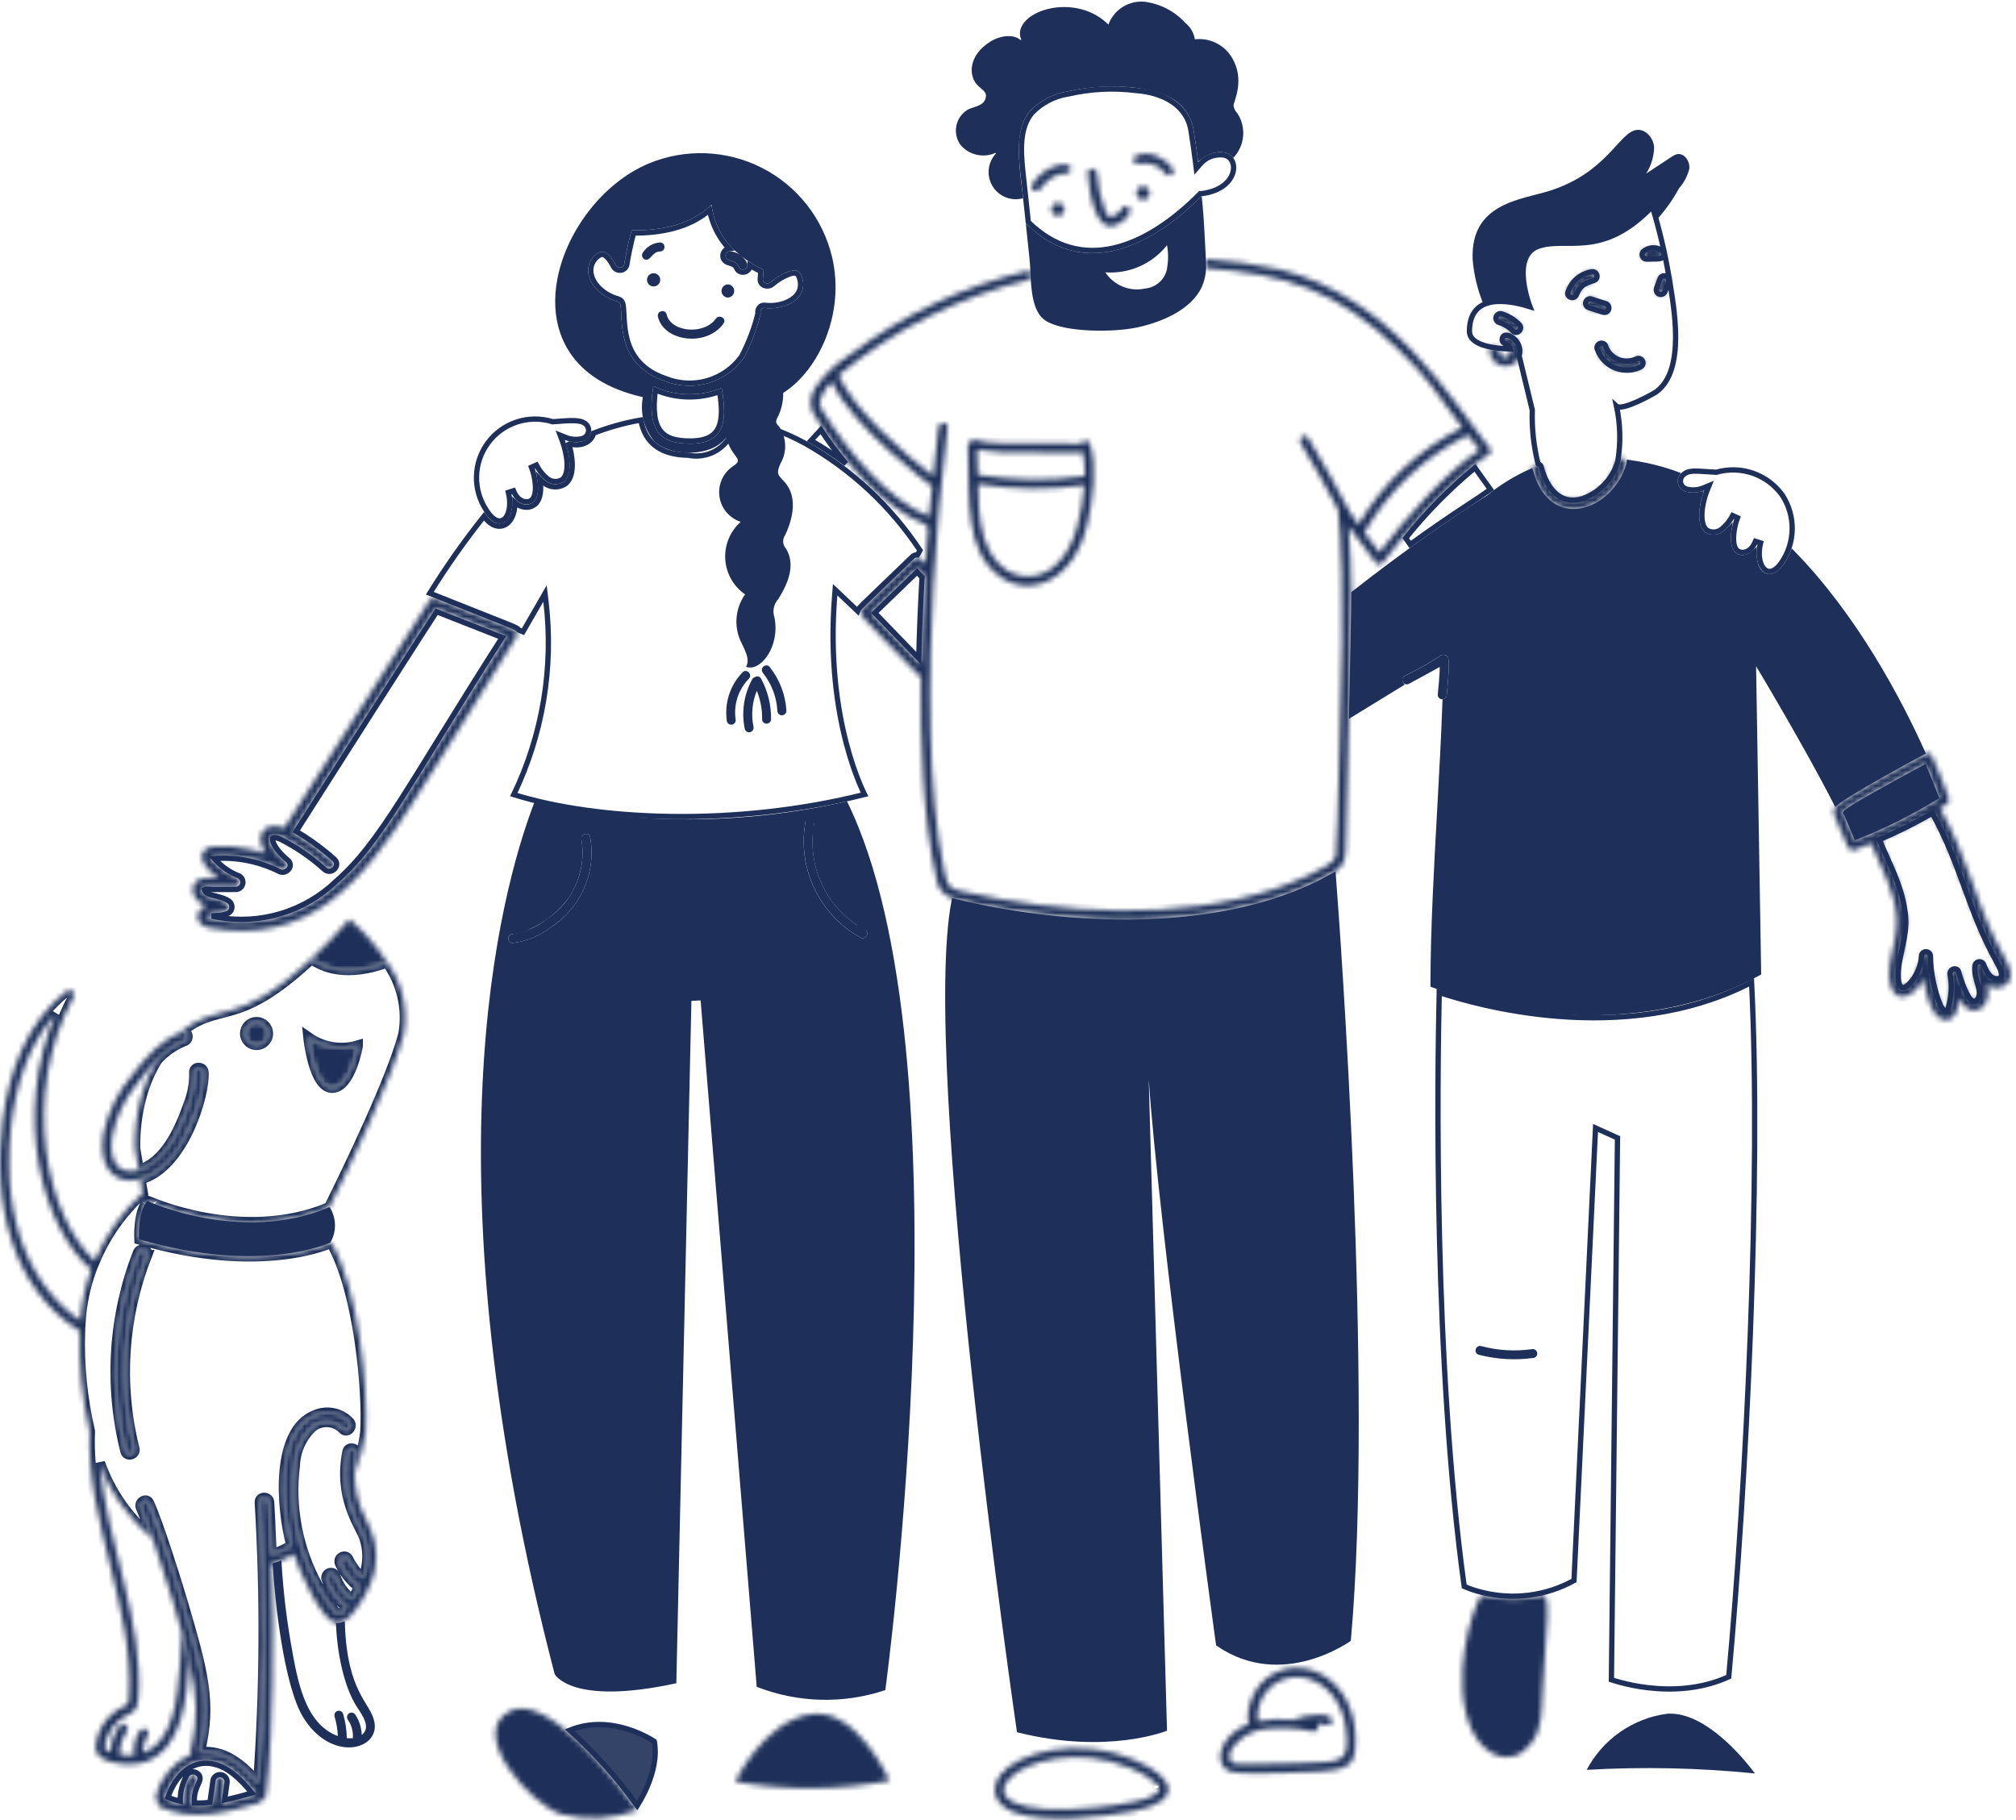 <svg xmlns="http://www.w3.org/2000/svg" width="381" height="344" viewBox="0 0 381 344" fill="none"><path d="M217.591 203.78L216.592 203.826L220.042 326.745C219.991 326.764 219.934 326.784 219.871 326.806C219.538 326.92 219.041 327.081 218.39 327.261C217.086 327.621 215.167 328.058 212.716 328.362C207.878 328.961 200.969 329.04 192.645 326.973L192.64 326.939C192.605 326.698 192.553 326.34 192.486 325.871C192.352 324.934 192.156 323.555 191.908 321.79C191.414 318.258 190.714 313.179 189.894 306.988C188.253 294.605 186.131 277.777 184.205 259.991C182.279 242.205 180.55 223.467 179.693 207.264C178.855 191.398 178.858 178.021 180.311 170.34C200.137 175.21 226.705 176.637 246.228 168.327C248.198 167.507 250.113 166.563 251.963 165.501C252.737 175.609 259.106 261.676 254.809 309.824C254.717 309.887 254.591 309.971 254.432 310.073C254.062 310.311 253.516 310.643 252.822 311.016C251.432 311.762 249.452 312.668 247.093 313.307C242.426 314.57 236.301 314.783 230.292 310.678L230.29 310.665L230.198 309.989C230.117 309.395 229.998 308.52 229.846 307.397C229.542 305.15 229.106 301.911 228.577 297.94C227.519 289.998 226.091 279.128 224.608 267.417C221.642 243.989 218.461 217.217 217.591 203.78Z" fill="#1E3059" stroke="#1E3059"></path><path d="M52.723 295.597C53.028 300.611 53.609 305.605 54.464 310.555L54.464 310.557C54.496 310.74 54.528 310.925 54.561 311.11C55.132 314.37 55.77 318.013 56.999 321.153C58.3 324.478 60.3 327.332 63.677 328.566L64.38 328.823L64.348 328.074C64.291 326.771 64.071 325.479 63.694 324.23C63.676 324.145 63.691 324.057 63.734 323.982C63.78 323.903 63.855 323.846 63.942 323.822C64.029 323.797 64.123 323.808 64.203 323.851C64.281 323.893 64.34 323.964 64.368 324.048C64.794 325.497 65.02 326.997 65.04 328.507L65.046 328.958L65.496 328.998C65.906 329.035 66.319 329.035 66.729 328.998L67.151 328.961L67.183 328.538C67.287 327.166 66.911 325.801 66.119 324.676C66.1 324.64 66.087 324.6 66.081 324.56C66.074 324.514 66.077 324.467 66.088 324.423C66.1 324.378 66.12 324.335 66.148 324.298C66.176 324.261 66.211 324.23 66.251 324.207C66.29 324.183 66.335 324.168 66.38 324.161C66.426 324.155 66.473 324.157 66.518 324.169C66.563 324.18 66.605 324.2 66.642 324.228C66.679 324.256 66.71 324.291 66.734 324.331L66.74 324.341L66.746 324.35C67.437 325.406 67.824 326.631 67.864 327.892L67.894 328.831L68.656 328.282L68.706 328.246L68.715 328.24L68.724 328.233C69.277 327.796 69.566 327.257 69.644 326.67C69.72 326.101 69.595 325.525 69.398 324.999C69.079 324.146 68.516 323.296 68.097 322.663C68.007 322.526 67.923 322.399 67.849 322.285L67.428 322.554L67.849 322.285C65.398 318.456 64.234 312.133 64 307.226C64.232 307.208 64.462 307.161 64.682 307.088C64.921 313.519 66.119 317.255 67.379 319.841C67.88 320.868 68.392 321.715 68.839 322.453C68.971 322.672 69.097 322.881 69.216 323.082C69.743 323.976 70.12 324.723 70.274 325.566L70.275 325.568C70.493 326.736 70.152 327.718 69.456 328.437C68.75 329.167 67.651 329.653 66.331 329.735C63.706 329.898 60.246 328.446 57.692 324.232C55.924 321.297 54.601 315.876 53.67 310.243C52.778 304.843 52.259 299.334 52.036 295.827C52.266 295.755 52.495 295.678 52.723 295.597ZM34.064 340.416C33.27 340.244 32.495 339.996 31.748 339.675C32.899 336.274 35.473 333.114 39.155 333.242C40.959 333.307 42.577 334.086 44.057 335.244C45.352 336.257 46.521 337.543 47.594 338.85C45.898 339.368 44.181 339.813 42.448 340.186L42.885 337.063C42.969 336.729 42.921 336.375 42.752 336.074C42.576 335.763 42.284 335.534 41.94 335.438C41.595 335.342 41.227 335.386 40.915 335.562C40.604 335.737 40.375 336.029 40.279 336.374L40.27 336.406L40.265 336.438L39.671 340.636C38.696 340.744 37.715 340.785 36.735 340.759C36.627 339.171 37.04 338.146 37.374 337.402C37.397 337.351 37.42 337.3 37.443 337.25C37.512 337.099 37.579 336.95 37.634 336.815C37.708 336.633 37.777 336.432 37.8 336.227C37.824 336.009 37.798 335.777 37.672 335.553C37.552 335.338 37.365 335.177 37.15 335.048L37.15 335.048L37.139 335.042C36.831 334.866 36.467 334.818 36.124 334.906C35.781 334.995 35.485 335.213 35.3 335.515L35.295 335.523L35.29 335.532C34.453 337.026 34.032 338.712 34.064 340.416Z" stroke="#1E3059"></path><mask id="path-3-inside-1_1359_842" fill="white"><path d="M62.216 228.2C65.918 220.738 74.062 203.848 76.272 195.438C76.687 193.083 76.624 190.669 76.088 188.339C75.552 186.009 74.553 183.811 73.15 181.874C65.7 184.59 61.226 182.92 58.858 181.202C44.39 194.736 41.5 188.854 33.894 195.288C34.051 195.213 34.211 195.147 34.374 195.088C35.42 194.726 35.864 196.374 34.832 196.722C32.889 197.494 31.148 198.698 29.738 200.242C28.382 202.423 27.359 204.793 26.702 207.276C25.852 210.419 25.453 213.667 25.514 216.922C25.526 217.298 25.888 219.294 26.218 221.148C31.232 219.656 33.918 213.64 35.66 208.736C36.424 206.807 36.792 204.743 36.742 202.668C36.67 201.574 38.374 201.588 38.436 202.668C38.694 207.038 34.548 220.778 26.498 222.852L26.968 225.512C23.054 229.07 19.963 233.438 17.91 238.312C8.91 230.142 3.636 207.42 13.896 188.382C13.99 188.204 14.019 187.999 13.976 187.802C13.934 187.605 13.823 187.429 13.664 187.306C13.505 187.182 13.308 187.119 13.107 187.127C12.905 187.134 12.713 187.213 12.564 187.348C5.102 193.148 1.702 202.548 0.524 211.63C-1.5 227.126 2.112 243.474 15.098 251.574C14.886 257.94 15.512 264.307 16.96 270.51C16.214 287.31 25.504 304.278 24.384 320.728C24.312 322.07 24.31 322.102 23.122 322.674C21.626 323.405 20.363 324.536 19.472 325.943C18.581 327.349 18.099 328.975 18.078 330.64C18.478 333.408 24.792 333.92 27.424 332.984C34.494 330.464 35.224 321.206 35.768 313.722C35.352 311.958 34.897 310.202 34.402 308.458C34.288 310.571 34.154 312.683 34.002 314.794C33.524 320.952 32.866 329.162 27.002 331.3C27.002 328.238 28.864 327.476 27.614 326.796C27.418 326.689 27.189 326.66 26.973 326.715C26.756 326.771 26.569 326.906 26.448 327.094C25.52 328.436 25.138 330.081 25.38 331.694C24.506 331.819 23.617 331.794 22.75 331.622C22.695 331.564 22.634 331.512 22.568 331.466C22.613 329.904 23.119 328.391 24.022 327.116C24.137 326.922 24.169 326.69 24.113 326.471C24.057 326.253 23.916 326.066 23.721 325.951C23.527 325.837 23.295 325.804 23.076 325.86C22.858 325.917 22.671 326.058 22.556 326.252C21.551 327.69 20.964 329.379 20.862 331.13C19.73 330.752 19.716 330.476 19.852 329.712C20.043 328.624 20.468 327.59 21.097 326.682C21.725 325.774 22.543 325.012 23.494 324.45C25.21 323.45 25.928 323.474 26.124 320.99C27.208 306.39 20.01 291.224 18.846 276.454C20.814 282.039 24.279 286.975 28.862 290.724C28.062 288.42 27.278 286.284 26.662 284.912C26.216 283.928 27.682 283.062 28.128 284.06C29.816 287.646 33.452 299.26 34.58 303.1C38.146 315.386 40.09 321.674 37.702 331.202C42.376 330.632 45.782 333.552 48.816 337.064C50.081 319.377 50.185 301.627 49.128 283.926C49.058 282.84 50.76 282.846 50.834 283.926C51.002 286.594 51.266 293.19 51.29 293.814C52.569 293.444 53.79 292.899 54.918 292.194C54.98 292.157 55.047 292.132 55.118 292.12C53.034 284.474 52.234 270.222 59.66 267.444C60.735 266.995 61.922 266.886 63.061 267.134C64.199 267.381 65.234 267.972 66.026 268.826C66.712 269.666 65.512 270.882 64.826 270.026C64.052 269.232 63.004 268.764 61.896 268.717C60.788 268.67 59.705 269.048 58.866 269.774C56.92 271.694 55.782 274.285 55.684 277.016C54.706 284.852 56.232 292.796 60.044 299.712C61.021 301.482 62.146 303.165 63.408 304.744C64.094 305.448 64.748 304.72 65.558 303.714C63.758 302.384 62.421 300.522 61.738 298.39C61.678 298.173 61.705 297.942 61.816 297.745C61.926 297.549 62.11 297.405 62.326 297.344C62.543 297.283 62.775 297.311 62.971 297.422C63.167 297.532 63.312 297.715 63.372 297.932C63.456 298.172 63.54 298.426 63.636 298.666C64.269 300.12 65.267 301.387 66.532 302.342C67.037 301.578 67.494 300.784 67.902 299.964C66.368 298.787 65.135 297.263 64.302 295.518C63.774 294.39 65.334 293.734 65.768 294.654C66.412 296.012 68.104 298.308 68.616 298.308C69.68 295.778 69.74 292.937 68.784 290.364C67.83 287.964 64.014 282.848 65.696 274.386C65.896 273.318 67.546 273.774 67.33 274.842C67.108 275.979 66.993 277.134 66.988 278.292C68.04 275.871 68.737 273.312 69.06 270.692C69.578 263.002 67.81 243.732 62.574 234.806L62.548 234.854C62.548 234.854 49.67 241.028 26.374 234.23C26.374 234.23 26.088 229.014 27.96 226.998C27.952 226.972 45.626 235.152 62.216 228.2ZM67.582 197.642C67.582 197.642 66.23 205.554 62.758 205.554C59.286 205.554 58.318 196.106 58.318 196.106C59.648 197.042 61.171 197.666 62.775 197.932C64.379 198.197 66.022 198.097 67.582 197.638V197.642ZM48.486 193.2C48.907 193.201 49.318 193.326 49.667 193.559C50.016 193.793 50.288 194.125 50.449 194.514C50.61 194.902 50.651 195.33 50.569 195.742C50.487 196.154 50.284 196.533 49.987 196.83C49.69 197.127 49.311 197.33 48.898 197.411C48.486 197.493 48.059 197.451 47.67 197.29C47.282 197.129 46.95 196.857 46.716 196.507C46.483 196.158 46.358 195.747 46.358 195.326C46.358 195.047 46.412 194.77 46.519 194.511C46.626 194.253 46.783 194.019 46.98 193.821C47.178 193.623 47.413 193.467 47.671 193.36C47.93 193.254 48.207 193.199 48.486 193.2ZM15.2 249.618C6.6 243.786 0.15 231.818 2.01 213.456C2.81 205.528 5.21 197.504 10.504 191.602C2.34 210.964 8 231.952 17.248 239.946C16.11 243.057 15.42 246.313 15.2 249.618ZM27.742 237.23C23.154 248.874 22.324 261.661 25.37 273.8C25.634 274.856 24 275.312 23.736 274.256C20.604 261.82 21.431 248.716 26.102 236.772C26.5 235.772 28.132 236.222 27.736 237.23H27.742Z"></path></mask><path d="M62.216 228.2C65.918 220.738 74.062 203.848 76.272 195.438C76.687 193.083 76.624 190.669 76.088 188.339C75.552 186.009 74.553 183.811 73.15 181.874C65.7 184.59 61.226 182.92 58.858 181.202C44.39 194.736 41.5 188.854 33.894 195.288C34.051 195.213 34.211 195.147 34.374 195.088C35.42 194.726 35.864 196.374 34.832 196.722C32.889 197.494 31.148 198.698 29.738 200.242C28.382 202.423 27.359 204.793 26.702 207.276C25.852 210.419 25.453 213.667 25.514 216.922C25.526 217.298 25.888 219.294 26.218 221.148C31.232 219.656 33.918 213.64 35.66 208.736C36.424 206.807 36.792 204.743 36.742 202.668C36.67 201.574 38.374 201.588 38.436 202.668C38.694 207.038 34.548 220.778 26.498 222.852L26.968 225.512C23.054 229.07 19.963 233.438 17.91 238.312C8.91 230.142 3.636 207.42 13.896 188.382C13.99 188.204 14.019 187.999 13.976 187.802C13.934 187.605 13.823 187.429 13.664 187.306C13.505 187.182 13.308 187.119 13.107 187.127C12.905 187.134 12.713 187.213 12.564 187.348C5.102 193.148 1.702 202.548 0.524 211.63C-1.5 227.126 2.112 243.474 15.098 251.574C14.886 257.94 15.512 264.307 16.96 270.51C16.214 287.31 25.504 304.278 24.384 320.728C24.312 322.07 24.31 322.102 23.122 322.674C21.626 323.405 20.363 324.536 19.472 325.943C18.581 327.349 18.099 328.975 18.078 330.64C18.478 333.408 24.792 333.92 27.424 332.984C34.494 330.464 35.224 321.206 35.768 313.722C35.352 311.958 34.897 310.202 34.402 308.458C34.288 310.571 34.154 312.683 34.002 314.794C33.524 320.952 32.866 329.162 27.002 331.3C27.002 328.238 28.864 327.476 27.614 326.796C27.418 326.689 27.189 326.66 26.973 326.715C26.756 326.771 26.569 326.906 26.448 327.094C25.52 328.436 25.138 330.081 25.38 331.694C24.506 331.819 23.617 331.794 22.75 331.622C22.695 331.564 22.634 331.512 22.568 331.466C22.613 329.904 23.119 328.391 24.022 327.116C24.137 326.922 24.169 326.69 24.113 326.471C24.057 326.253 23.916 326.066 23.721 325.951C23.527 325.837 23.295 325.804 23.076 325.86C22.858 325.917 22.671 326.058 22.556 326.252C21.551 327.69 20.964 329.379 20.862 331.13C19.73 330.752 19.716 330.476 19.852 329.712C20.043 328.624 20.468 327.59 21.097 326.682C21.725 325.774 22.543 325.012 23.494 324.45C25.21 323.45 25.928 323.474 26.124 320.99C27.208 306.39 20.01 291.224 18.846 276.454C20.814 282.039 24.279 286.975 28.862 290.724C28.062 288.42 27.278 286.284 26.662 284.912C26.216 283.928 27.682 283.062 28.128 284.06C29.816 287.646 33.452 299.26 34.58 303.1C38.146 315.386 40.09 321.674 37.702 331.202C42.376 330.632 45.782 333.552 48.816 337.064C50.081 319.377 50.185 301.627 49.128 283.926C49.058 282.84 50.76 282.846 50.834 283.926C51.002 286.594 51.266 293.19 51.29 293.814C52.569 293.444 53.79 292.899 54.918 292.194C54.98 292.157 55.047 292.132 55.118 292.12C53.034 284.474 52.234 270.222 59.66 267.444C60.735 266.995 61.922 266.886 63.061 267.134C64.199 267.381 65.234 267.972 66.026 268.826C66.712 269.666 65.512 270.882 64.826 270.026C64.052 269.232 63.004 268.764 61.896 268.717C60.788 268.67 59.705 269.048 58.866 269.774C56.92 271.694 55.782 274.285 55.684 277.016C54.706 284.852 56.232 292.796 60.044 299.712C61.021 301.482 62.146 303.165 63.408 304.744C64.094 305.448 64.748 304.72 65.558 303.714C63.758 302.384 62.421 300.522 61.738 298.39C61.678 298.173 61.705 297.942 61.816 297.745C61.926 297.549 62.11 297.405 62.326 297.344C62.543 297.283 62.775 297.311 62.971 297.422C63.167 297.532 63.312 297.715 63.372 297.932C63.456 298.172 63.54 298.426 63.636 298.666C64.269 300.12 65.267 301.387 66.532 302.342C67.037 301.578 67.494 300.784 67.902 299.964C66.368 298.787 65.135 297.263 64.302 295.518C63.774 294.39 65.334 293.734 65.768 294.654C66.412 296.012 68.104 298.308 68.616 298.308C69.68 295.778 69.74 292.937 68.784 290.364C67.83 287.964 64.014 282.848 65.696 274.386C65.896 273.318 67.546 273.774 67.33 274.842C67.108 275.979 66.993 277.134 66.988 278.292C68.04 275.871 68.737 273.312 69.06 270.692C69.578 263.002 67.81 243.732 62.574 234.806L62.548 234.854C62.548 234.854 49.67 241.028 26.374 234.23C26.374 234.23 26.088 229.014 27.96 226.998C27.952 226.972 45.626 235.152 62.216 228.2ZM67.582 197.642C67.582 197.642 66.23 205.554 62.758 205.554C59.286 205.554 58.318 196.106 58.318 196.106C59.648 197.042 61.171 197.666 62.775 197.932C64.379 198.197 66.022 198.097 67.582 197.638V197.642ZM48.486 193.2C48.907 193.201 49.318 193.326 49.667 193.559C50.016 193.793 50.288 194.125 50.449 194.514C50.61 194.902 50.651 195.33 50.569 195.742C50.487 196.154 50.284 196.533 49.987 196.83C49.69 197.127 49.311 197.33 48.898 197.411C48.486 197.493 48.059 197.451 47.67 197.29C47.282 197.129 46.95 196.857 46.716 196.507C46.483 196.158 46.358 195.747 46.358 195.326C46.358 195.047 46.412 194.77 46.519 194.511C46.626 194.253 46.783 194.019 46.98 193.821C47.178 193.623 47.413 193.467 47.671 193.36C47.93 193.254 48.207 193.199 48.486 193.2ZM15.2 249.618C6.6 243.786 0.15 231.818 2.01 213.456C2.81 205.528 5.21 197.504 10.504 191.602C2.34 210.964 8 231.952 17.248 239.946C16.11 243.057 15.42 246.313 15.2 249.618ZM27.742 237.23C23.154 248.874 22.324 261.661 25.37 273.8C25.634 274.856 24 275.312 23.736 274.256C20.604 261.82 21.431 248.716 26.102 236.772C26.5 235.772 28.132 236.222 27.736 237.23H27.742Z" stroke="#1E3059" stroke-width="2" mask="url(#path-3-inside-1_1359_842)"></path><path d="M160.071 151.446C140.628 155.895 120.442 155.981 100.963 151.698C94.235 169.346 80.299 222.118 104.819 316.378C104.819 316.378 107.859 322.458 127.819 318.12L130.667 189.164L132.409 189.068L143.009 318.794C150.787 321.843 159.388 322.064 167.313 319.418C167.313 319.418 183.691 199.442 160.071 151.446ZM104.015 175.298C101.943 176.907 99.47 177.917 96.865 178.218C96.647 178.208 96.442 178.114 96.292 177.956C96.142 177.798 96.058 177.589 96.058 177.371C96.058 177.154 96.142 176.944 96.292 176.786C96.442 176.629 96.647 176.535 96.865 176.524C98.059 176.475 99.223 176.131 100.253 175.524C103.16 174.236 105.666 172.19 107.511 169.6C109.677 166.387 110.528 162.466 109.889 158.644C109.689 157.574 111.337 157.124 111.529 158.194C112.12 161.469 111.721 164.846 110.383 167.893C109.044 170.94 106.827 173.519 104.015 175.298ZM162.631 177.204C158.659 175.014 155.513 171.584 153.673 167.439C151.834 163.293 151.402 158.659 152.443 154.244C152.695 153.176 154.329 153.632 154.077 154.7C153.095 158.753 153.486 163.016 155.187 166.823C156.888 170.63 159.803 173.765 163.477 175.738C164.445 176.254 163.589 177.724 162.631 177.2V177.204ZM62.109 228.2C45.521 235.162 27.845 226.974 27.845 226.974C25.959 229.006 26.259 234.208 26.259 234.208C49.555 241.008 62.433 234.832 62.433 234.832C63.029 233.81 63.331 232.643 63.306 231.46C63.28 230.277 62.928 229.124 62.289 228.128C62.217 228.148 62.169 228.172 62.109 228.2Z" fill="#1E3059"></path><path d="M304.732 317.524C304.66 317.5 304.594 317.478 304.536 317.458L305.684 215.384L305.688 215.057L305.39 214.923L302.206 213.481L301.536 213.177L301.501 213.912L297.468 298.705C292.182 301.621 285.984 302.428 280.122 300.955L280.122 300.955L280.114 300.953C278.949 300.68 277.811 300.3 276.716 299.817C270.924 257.768 271.631 203.676 271.996 187.573C275.578 188.769 284.067 191.27 294.584 192.085C305.587 192.939 318.847 191.95 331.027 185.657C332.887 222.719 330.005 281.205 326.711 316.9C321.406 319.331 315.834 319.467 311.542 318.975C309.365 318.726 307.526 318.316 306.233 317.968C305.587 317.795 305.078 317.637 304.732 317.524Z" stroke="#1E3059"></path><path d="M350.541 158.8C350.217 158.03 348.713 154.462 348.605 154.2C348.177 153.2 345.993 154.11 363.889 144.386C364.813 146.512 365.689 148.674 366.489 150.848C361.428 153.983 356.09 156.645 350.541 158.8Z" fill="#1E3059"></path><path d="M264.529 128.657C264.557 128.87 264.634 129.072 264.755 129.248L255.441 134.962C255.669 124.892 255.878 114.845 255.877 112.149C265.886 104.324 274.724 98.187 281.279 94.082L281.306 94.065L281.331 94.045C283.747 92.065 286.415 90.416 289.264 89.138C290.085 92.09 291.446 94.114 293.119 95.324C294.86 96.582 296.888 96.921 298.87 96.559C302.805 95.839 306.585 92.36 307.864 87.728C307.893 87.633 307.909 87.535 307.915 87.437C310.986 87.842 314.003 88.583 316.912 89.647C316.806 89.835 316.723 90.036 316.666 90.246C316.544 90.701 316.548 91.181 316.679 91.633C316.81 92.085 317.063 92.493 317.41 92.812C317.754 93.129 318.179 93.345 318.638 93.439C319.51 93.641 320.412 93.646 321.279 93.457C320.964 94.474 320.71 95.704 320.65 96.887C320.61 97.682 320.656 98.478 320.844 99.184C321.033 99.889 321.373 100.538 321.944 100.984L321.963 100.999L321.983 101.012C322.579 101.391 323.277 101.578 323.983 101.548C324.689 101.518 325.368 101.272 325.929 100.844L325.929 100.844L325.939 100.836C326.223 100.607 326.493 100.363 326.747 100.104C326.688 100.484 326.646 100.87 326.627 101.251C326.592 101.933 326.627 102.62 326.778 103.233C326.929 103.845 327.206 104.419 327.681 104.826L327.685 104.83C328.726 105.701 330.298 105.584 331.496 104.48C331.49 105.08 331.54 105.682 331.662 106.242C331.927 107.468 332.581 108.653 333.907 108.937L333.91 108.938C335.266 109.219 336.416 108.315 337.237 107.282C337.892 106.458 338.425 105.448 338.795 104.541C350.66 116.696 358.914 132.407 363.321 142.187C362.132 142.82 358.743 144.653 355.322 146.59C353.286 147.742 351.232 148.935 349.619 149.937C348.813 150.438 348.111 150.894 347.574 151.276C347.353 151.434 347.156 151.581 346.99 151.716C344.222 146.301 340.634 139.92 337.7 134.831C336.178 132.191 334.83 129.896 333.864 128.261C333.38 127.444 332.992 126.791 332.725 126.343C332.591 126.119 332.488 125.946 332.417 125.829L332.338 125.696L332.317 125.662L332.312 125.653L332.311 125.651L332.311 125.651C332.31 125.651 332.31 125.651 331.882 125.908L332.31 125.651L331.351 124.056L331.382 125.916L332.337 183.875C314.338 193.957 288.852 193.065 270.836 186.13C270.85 175.775 271.487 164.264 272.109 153.004C272.499 145.97 272.882 139.034 273.105 132.541C273.269 132.469 273.418 132.365 273.544 132.233C273.773 131.992 273.906 131.676 273.917 131.344L273.921 131.309C273.966 130.857 274.125 129.29 274.221 127.729C274.271 126.916 274.305 126.094 274.295 125.429C274.291 125.098 274.275 124.794 274.243 124.544C274.227 124.419 274.206 124.299 274.176 124.19C274.149 124.089 274.105 123.962 274.025 123.85L274.016 123.837L274.006 123.825C273.806 123.578 273.535 123.397 273.229 123.306C272.924 123.215 272.598 123.219 272.295 123.316L272.231 123.337L272.175 123.373C269.939 124.829 267.613 126.143 265.212 127.306L265.192 127.316L265.173 127.327C264.948 127.462 264.767 127.66 264.653 127.896C264.538 128.132 264.495 128.397 264.529 128.657Z" fill="#1E3059" stroke="#1E3059"></path><path d="M162.134 115.302C162.106 115.355 162.082 115.408 162.064 115.462L158.592 112.175L157.833 111.457L157.75 112.498C156.782 124.569 158.257 134.11 159.98 140.642C160.84 143.907 161.763 146.42 162.472 148.12C162.827 148.97 163.128 149.617 163.342 150.053C163.358 150.086 163.374 150.118 163.389 150.149C139.018 156.282 112.942 155.116 97.103 150.176C102.55 138.83 104.659 126.164 103.177 113.657L102.999 112.161L102.247 113.467L98.828 119.402L98.042 119.069C98.038 119.062 98.034 119.054 98.029 119.046C97.942 118.9 97.818 118.803 97.682 118.721C97.433 118.571 96.947 118.359 95.962 117.96C95.046 117.589 93.661 117.042 91.561 116.212C89.168 115.266 85.845 113.952 81.229 112.114C84.355 107.075 87.774 102.222 91.467 97.582C92.118 98.465 92.814 99.036 93.523 99.294C94.407 99.616 95.253 99.428 95.912 98.866C96.55 98.322 96.989 97.452 97.191 96.422C97.279 95.974 97.323 95.489 97.319 94.975C98.537 96.081 100.111 96.128 101.105 95.286C101.588 94.886 101.865 94.309 102.014 93.697C102.164 93.081 102.196 92.389 102.159 91.702C102.138 91.322 102.096 90.938 102.038 90.56C102.293 90.82 102.564 91.065 102.851 91.293L102.851 91.293L102.858 91.299C103.419 91.73 104.099 91.978 104.806 92.008C105.513 92.038 106.212 91.849 106.808 91.467L106.828 91.455L106.846 91.44C107.915 90.604 108.178 89.066 108.144 87.641C108.112 86.357 107.837 85.013 107.519 83.98C107.561 83.959 107.605 83.937 107.649 83.915C108.939 84.198 110.006 84.06 110.802 83.623C111.536 83.219 112.005 82.577 112.18 81.865C115.068 80.745 118.06 79.914 121.111 79.385C121.513 81.606 122.488 83.243 123.98 84.339C125.56 85.498 127.657 86.004 130.11 86.036C131.187 86.257 132.3 86.234 133.368 85.97C134.452 85.701 135.461 85.19 136.318 84.474C137.176 83.759 137.86 82.858 138.318 81.84C138.694 81.005 138.911 80.109 138.959 79.198C143.605 79.992 148.088 81.554 152.223 83.823C160.927 88.76 168.343 95.679 173.871 104.018C173.729 104.305 173.57 104.584 173.393 104.851C173.278 104.848 173.162 104.859 173.048 104.885C172.805 104.94 172.582 105.061 172.402 105.234L172.401 105.235C169.61 107.934 167.567 109.89 166.078 111.317C164.683 112.653 163.772 113.525 163.186 114.108C162.882 114.41 162.657 114.642 162.494 114.824C162.335 115.001 162.213 115.156 162.134 115.302Z" stroke="#1E3059"></path><path d="M377.288 184.97C375.908 184.9 375.288 183.252 374.826 182.17C374.741 182.028 374.616 181.913 374.467 181.84C374.317 181.768 374.15 181.741 373.985 181.762C373.821 181.783 373.666 181.852 373.54 181.96C373.414 182.068 373.322 182.211 373.276 182.37C372.81 185.076 375.032 187.484 373.564 189.026C372.164 190.492 370.38 184.534 370.176 183.716C369.902 182.648 368.352 183.104 368.542 184.174C368.84 185.795 368.832 187.457 368.518 189.074C368.166 190.874 367.902 192.02 366.752 190.074C365.523 187.09 364.871 183.901 364.83 180.674C364.819 180.457 364.726 180.251 364.568 180.101C364.41 179.951 364.201 179.867 363.983 179.867C363.765 179.867 363.556 179.951 363.398 180.101C363.24 180.251 363.147 180.457 363.136 180.674C362.936 184.232 360.282 186.942 359.508 186.646C358.734 186.35 358.74 184.796 358.74 184.16C358.77 180.618 360.686 176.67 360.06 172.41C359.3 167.042 357.15 163.494 355.184 158.69C358.616 157.23 361.956 155.56 365.184 153.69C370.764 163.85 371.834 171.89 377.368 181.874C377.8 182.652 379.212 185.068 377.288 184.97ZM315.422 52.372C314.659 47.859 313.61 43.398 312.28 39.018C302.73 49.002 296.08 44.664 290.728 46.54C285.376 48.416 289.142 57.964 289.142 57.964C283.178 56.1 277.71 56.414 277.71 62.608C277.71 65.37 282.672 65.888 285.432 65.948C285.088 64.788 283.656 65.112 283.922 63.948C284.304 62.276 287.964 64.382 287.096 67.218L289.582 77.5C289.475 80.918 289.843 84.333 290.674 87.65C290.69 87.712 291.144 87.738 291.274 88.25C292.396 92.512 295 95.488 299.036 94.25C300.65 93.692 302.104 92.751 303.274 91.508C304.444 90.265 305.296 88.756 305.756 87.112C306.316 83.674 306.23 80.162 305.5 76.756C306.588 77.736 312.562 74.39 313.044 74.03C318.6 69.912 316.37 58.14 315.422 52.372ZM285.928 62.548C285.216 61.797 284.319 61.245 283.328 60.948C283.116 60.88 282.938 60.734 282.829 60.541C282.72 60.346 282.688 60.118 282.74 59.902C282.805 59.689 282.949 59.509 283.143 59.399C283.337 59.29 283.566 59.259 283.782 59.314C285.046 59.705 286.193 60.402 287.122 61.344C287.906 62.18 286.692 63.346 285.928 62.548ZM297.966 55.634C297.538 56.77 295.966 56.144 296.334 55.178C296.655 54.198 297.24 53.325 298.023 52.655C298.807 51.985 299.76 51.543 300.778 51.378C300.991 51.328 301.215 51.362 301.403 51.474C301.592 51.585 301.73 51.765 301.788 51.975C301.847 52.186 301.822 52.411 301.719 52.604C301.616 52.797 301.442 52.942 301.234 53.01C299.418 53.6 298.65 53.928 297.966 55.634ZM300.676 56.492C301.6 56.782 302.514 57.082 303.438 57.382C303.654 57.445 303.837 57.589 303.949 57.784C304.06 57.979 304.092 58.21 304.038 58.428C303.976 58.644 303.832 58.827 303.636 58.937C303.44 59.048 303.209 59.076 302.992 59.016C302.068 58.726 301.154 58.428 300.23 58.128C300.027 58.057 299.859 57.912 299.759 57.721C299.659 57.531 299.635 57.31 299.691 57.102C299.748 56.895 299.881 56.717 300.063 56.603C300.246 56.49 300.465 56.45 300.676 56.492ZM310.112 69.324C309.373 69.7 308.563 69.915 307.736 69.956C306.908 69.997 306.081 69.863 305.309 69.562C304.536 69.262 303.836 68.802 303.254 68.212C302.672 67.622 302.221 66.916 301.93 66.14C301.815 65.946 301.783 65.714 301.839 65.495C301.896 65.277 302.037 65.09 302.231 64.975C302.425 64.861 302.657 64.828 302.876 64.884C303.094 64.941 303.281 65.082 303.396 65.276C303.574 65.856 303.875 66.39 304.279 66.843C304.683 67.295 305.179 67.655 305.735 67.898C306.291 68.141 306.892 68.261 307.498 68.25C308.105 68.239 308.702 68.097 309.248 67.834C309.445 67.731 309.674 67.708 309.887 67.77C310.101 67.832 310.282 67.973 310.393 68.165C310.505 68.358 310.538 68.585 310.485 68.801C310.433 69.017 310.299 69.204 310.112 69.324ZM310.582 47.524C312.328 46.056 315.008 47.194 314.33 48.472C313.996 49.1 312.946 48.886 311.182 48.976C311.016 48.973 310.855 48.921 310.718 48.828C310.581 48.734 310.474 48.603 310.411 48.45C310.347 48.297 310.329 48.129 310.36 47.965C310.39 47.803 310.467 47.652 310.582 47.532V47.524ZM315.338 53.212C315.122 53.824 314.906 54.424 314.69 55.026C314.627 55.244 314.48 55.428 314.282 55.538C314.084 55.648 313.85 55.675 313.632 55.614C313.417 55.547 313.235 55.4 313.126 55.203C313.016 55.006 312.987 54.774 313.044 54.556C313.26 53.944 313.468 53.34 313.692 52.742C313.755 52.524 313.903 52.34 314.102 52.23C314.301 52.121 314.536 52.095 314.754 52.158C314.972 52.221 315.156 52.369 315.266 52.568C315.375 52.767 315.401 53.002 315.338 53.22V53.212Z" stroke="#1E3059"></path><path d="M123.65 329.114C124.21 332.091 123.355 335.22 122.31 337.664C121.779 338.905 121.207 339.953 120.768 340.689C120.64 340.903 120.524 341.091 120.423 341.249C116.696 336.057 112.423 331.28 107.677 326.999C111.66 325.371 115.57 325.838 118.564 326.767C120.147 327.258 121.465 327.875 122.385 328.369C122.845 328.616 123.205 328.832 123.449 328.985C123.529 329.035 123.596 329.078 123.65 329.114Z" fill="#1E3059" fill-opacity="0.9" stroke="#1E3059"></path><path d="M173.635 124.416L165.324 115.822C166.963 114.234 169.467 111.82 171.308 110.045C172.179 109.205 172.901 108.509 173.314 108.11L174.258 109.102C173.99 113.773 173.754 119.161 173.635 124.416ZM130.542 83.348C127.81 83.366 125.918 82.856 124.821 81.434C123.763 80.061 123.329 77.698 123.859 73.694C125.76 74.504 127.799 74.951 129.869 75.008C131.957 75.066 134.034 74.728 135.993 74.012C136.455 76.876 136.513 79.145 135.832 80.722C135.479 81.541 134.923 82.177 134.093 82.619C133.252 83.067 132.101 83.332 130.542 83.348Z" stroke="#1E3059"></path><path d="M119.743 44.029C124.676 44.084 130.257 43.079 134.113 39.678C134.406 41.256 134.957 42.777 135.746 44.18C136.319 45.199 137.01 46.142 137.804 46.993C137.504 47.03 137.224 47.167 137.008 47.383C136.757 47.635 136.614 47.975 136.61 48.331L136.61 48.347L136.611 48.364C136.637 48.837 136.838 49.174 137.158 49.4C137.406 49.574 137.717 49.671 137.955 49.745C137.977 49.751 137.998 49.758 138.019 49.764C138.55 49.931 138.976 50.092 139.23 50.702L139.239 50.722L139.249 50.742C139.744 51.692 140.958 51.606 141.482 50.931C141.648 50.717 141.741 50.459 141.753 50.178C142.406 50.584 143.083 50.951 143.781 51.276C143.768 51.449 143.756 51.616 143.744 51.781C143.723 52.088 143.702 52.389 143.676 52.703L143.675 52.708C143.652 53.02 143.73 53.306 143.899 53.537C144.064 53.763 144.293 53.907 144.528 53.984C144.983 54.133 145.542 54.059 145.944 53.732L145.95 53.726L145.957 53.721C146.92 52.879 148.028 52.22 149.226 51.775C149.923 51.555 150.298 51.572 150.524 51.684C150.74 51.791 150.967 52.06 151.163 52.751C151.4 53.699 151.302 54.479 151.002 55.117C150.698 55.763 150.169 56.301 149.485 56.724C148.105 57.577 146.179 57.906 144.588 57.704C144.056 57.636 143.639 57.881 143.414 58.259C143.232 58.564 143.182 58.936 143.242 59.275C142.541 62.098 141.501 64.827 140.146 67.402C138.562 69.588 136.295 71.184 133.703 71.938C131.099 72.695 128.317 72.559 125.8 71.552L125.788 71.547L125.776 71.543C121.284 70.007 119.435 67.222 118.616 64.489C118.203 63.107 118.051 61.728 117.969 60.504C117.944 60.132 117.926 59.785 117.91 59.455C117.898 59.234 117.887 59.021 117.875 58.811C117.845 58.306 117.807 57.838 117.73 57.453L117.727 57.437L117.723 57.421C117.662 57.195 117.543 56.989 117.378 56.824C117.213 56.659 117.007 56.54 116.781 56.479L116.778 56.478C115.591 56.169 114.321 55.486 113.34 54.551C112.359 53.616 111.703 52.466 111.65 51.222C111.625 50.587 111.784 49.959 112.105 49.412C112.424 48.869 112.891 48.428 113.45 48.14C113.881 47.965 114.315 48.135 114.805 48.652C115.293 49.168 115.691 49.888 115.971 50.41L115.979 50.424L115.987 50.437C116.124 50.659 116.322 50.837 116.558 50.949C116.794 51.061 117.057 51.103 117.315 51.07C117.574 51.036 117.818 50.929 118.017 50.761C118.217 50.593 118.364 50.37 118.44 50.121L118.45 50.088L118.455 50.054C118.785 48.026 119.215 46.015 119.743 44.029ZM63.556 166.515L63.547 166.522L63.539 166.53C60.604 169.356 57.042 171.448 53.144 172.634C49.246 173.82 45.123 174.067 41.111 173.354L41.101 173.352C40.682 173.287 40.35 173.22 40.093 173.155C40.084 173.152 40.074 173.15 40.065 173.148C40.347 173.085 40.681 173.041 41.014 173.024C41.653 173.02 42.286 172.909 42.889 172.698C43.133 172.619 43.35 172.473 43.514 172.276C43.681 172.077 43.787 171.834 43.82 171.577C43.853 171.32 43.812 171.058 43.702 170.824C43.593 170.591 43.42 170.394 43.203 170.256C42.721 169.934 42.171 169.729 41.644 169.574C41.378 169.496 41.111 169.428 40.855 169.365C40.816 169.355 40.777 169.346 40.739 169.336C40.523 169.283 40.319 169.232 40.123 169.178C39.652 169.049 39.29 168.916 39.037 168.741C38.815 168.586 38.687 168.408 38.647 168.148C38.723 168.11 38.873 168.074 39.109 168.06C39.343 168.046 39.603 168.057 39.849 168.073C39.914 168.077 39.981 168.082 40.047 168.087C40.211 168.099 40.372 168.11 40.48 168.11C41.163 168.11 41.843 168.107 42.522 168.104L42.529 168.104C43.211 168.101 43.892 168.098 44.576 168.098L44.589 168.098C44.91 168.089 45.218 167.967 45.457 167.753C45.696 167.538 45.851 167.246 45.895 166.928C45.938 166.61 45.867 166.286 45.694 166.016C45.525 165.751 45.27 165.554 44.972 165.457C43.485 164.864 42.142 163.96 41.032 162.806L41.032 162.805C40.986 162.758 40.914 162.689 40.844 162.621C40.795 162.574 40.748 162.528 40.71 162.491C40.626 162.408 40.552 162.329 40.492 162.256C44.742 161.95 48.999 162.799 52.809 164.717L52.809 164.717L52.818 164.721C53.473 165.036 54.166 164.741 54.531 164.318C54.722 164.097 54.864 163.799 54.858 163.464C54.852 163.113 54.684 162.792 54.382 162.547L54.381 162.547C53.566 161.891 52.896 161.189 52.406 160.532C51.91 159.868 51.62 159.281 51.526 158.858C51.478 158.646 51.489 158.513 51.51 158.442C51.526 158.39 51.547 158.368 51.59 158.348C51.651 158.32 51.788 158.288 52.044 158.323C52.294 158.356 52.623 158.447 53.04 158.621C56.038 160.146 58.82 162.061 61.315 164.317L61.316 164.318C61.968 164.903 62.776 164.689 63.216 164.249C63.438 164.027 63.604 163.719 63.622 163.371C63.64 163.007 63.493 162.651 63.183 162.374L63.182 162.372C60.956 160.396 58.548 158.635 55.992 157.112C69.672 135.616 76.353 125.173 79.619 120.097C81.263 117.541 82.041 116.347 82.41 115.787C82.454 115.721 82.492 115.663 82.524 115.614C84.199 116.272 86.498 117.178 88.695 118.043C91.324 119.078 93.807 120.056 94.898 120.484C90.517 127.337 86.905 133.155 83.824 138.144C83.325 138.951 82.84 139.737 82.368 140.502C79.852 144.58 77.704 148.061 75.767 151.082C71.166 158.259 67.784 162.799 63.556 166.515Z" stroke="#1E3059"></path><path d="M319.256 31.912C319.436 30.512 318.328 28.874 316.96 29.138C316.36 29.26 316.36 29.35 311.11 32.802C312.053 31.316 312.572 29.6 312.612 27.84C312.492 26.086 311.012 24.32 309.272 24.56C305.992 25.016 303.726 32.528 293.088 35.986C287.596 37.776 277.874 38.256 278.312 49.032C278.553 51.968 279.252 54.848 280.384 57.568C282.126 56.728 284.866 56.632 289.142 57.968C289.142 57.968 285.382 48.418 290.728 46.544C296.074 44.67 302.742 49.006 312.28 39.022C312.546 39.876 312.786 40.728 313.026 41.594C314.703 39.777 316.146 37.756 317.32 35.58C318.253 34.532 318.917 33.273 319.256 31.912Z" fill="#1E3059"></path><path d="M110.23 79.837L110.261 79.857L110.294 79.872C110.603 80.012 110.86 80.246 111.029 80.541C111.197 80.836 111.268 81.176 111.232 81.514C111.195 81.852 111.053 82.169 110.825 82.421C110.598 82.673 110.296 82.847 109.964 82.917L109.958 82.918C108.944 83.146 107.885 83.061 106.92 82.672L105.868 82.249L106.266 83.312C106.671 84.393 107.078 85.956 107.159 87.41C107.241 88.893 106.975 90.067 106.271 90.633C105.852 90.893 105.364 91.021 104.871 91C104.371 90.979 103.89 90.806 103.492 90.504C102.606 89.792 101.88 88.903 101.358 87.893L100.448 88.305C100.792 89.182 101.121 90.507 101.185 91.754C101.217 92.376 101.182 92.958 101.061 93.445C100.941 93.933 100.745 94.29 100.483 94.516C99.73 95.142 97.939 95.022 97.041 92.756L96.089 93.054C96.386 94.332 96.396 95.447 96.218 96.326C96.038 97.212 95.676 97.822 95.263 98.151C94.87 98.463 94.398 98.552 93.858 98.342C93.292 98.122 92.618 97.557 91.942 96.475L91.938 96.469L91.933 96.462C90.659 94.563 90.003 92.316 90.056 90.03C90.108 87.744 90.867 85.53 92.228 83.691C93.588 81.853 95.484 80.481 97.655 79.763C99.826 79.044 102.166 79.015 104.355 79.679L104.44 79.705L104.53 79.7L104.93 79.675L104.932 79.675C105.138 79.662 105.379 79.643 105.644 79.621C106.268 79.57 107.026 79.509 107.785 79.496C108.32 79.486 108.834 79.502 109.273 79.56C109.724 79.62 110.043 79.718 110.23 79.837ZM230.76 29.258L230.769 29.258H230.778C231.69 29.258 232.334 29.644 232.714 30.206C233.103 30.781 233.246 31.586 233.044 32.454C232.647 34.163 230.882 36.131 227.082 36.592C227.055 36.594 227.033 36.598 227.018 36.6C227.014 36.601 227.011 36.602 227.007 36.602H226.835L226.688 36.749L226.64 36.797L226.64 36.797C221.544 41.898 215.928 45.659 210.35 46.896C204.855 48.115 199.356 46.896 194.338 41.99C194.143 40.138 193.485 34.036 193.311 32.431C193.107 30.442 192.936 28.382 193.123 26.444C193.309 24.517 193.846 22.751 195.025 21.32C196.851 19.426 199.244 18.18 201.842 17.768L201.859 17.765L201.876 17.762C206.045 16.801 210.349 16.576 214.595 17.097L214.607 17.098L214.62 17.099C219.765 17.471 224.297 19.828 225.082 24.659C225.405 26.673 225.693 28.694 225.946 30.718L226.085 31.838L226.821 30.982C227.306 30.418 227.912 29.97 228.594 29.671C229.276 29.373 230.016 29.232 230.76 29.258ZM226.98 36.608C226.979 36.608 226.979 36.608 226.981 36.608L226.98 36.608ZM324.291 89.249L324.374 89.254L324.455 89.232C326.704 88.601 329.093 88.674 331.299 89.442C333.502 90.209 335.418 91.631 336.789 93.518C338.081 95.459 338.748 97.748 338.702 100.08C338.657 102.412 337.899 104.675 336.53 106.565C335.857 107.453 335.226 107.854 334.719 107.964C334.237 108.069 333.797 107.927 333.421 107.553C332.63 106.766 332.15 104.941 332.72 102.607L331.769 102.305C330.844 104.647 329.038 104.668 328.33 104.066L328.324 104.06C328.064 103.847 327.868 103.497 327.748 103.006C327.629 102.517 327.595 101.93 327.629 101.301C327.697 100.042 328.029 98.707 328.364 97.853L327.453 97.442C326.934 98.454 326.206 99.344 325.318 100.053C324.921 100.357 324.44 100.532 323.94 100.554C323.447 100.575 322.959 100.445 322.542 100.182C322.204 99.912 321.96 99.49 321.81 98.927C321.658 98.354 321.612 97.669 321.65 96.938C321.725 95.473 322.128 93.909 322.546 92.873L322.988 91.777L321.893 92.223C320.931 92.616 319.87 92.7 318.858 92.463L318.85 92.462L318.843 92.46C318.561 92.403 318.3 92.27 318.088 92.075C317.876 91.88 317.722 91.631 317.642 91.354C317.562 91.078 317.559 90.785 317.634 90.507C317.708 90.23 317.856 89.979 318.063 89.78C318.603 89.28 319.137 89.085 320.041 89.044C320.719 89.014 321.554 89.07 322.702 89.148C323.175 89.18 323.701 89.215 324.291 89.249ZM276.377 96.069C274.076 97.591 271.058 99.624 266.506 102.904L265.66 101.698C269.561 96.838 273.945 92.386 278.745 88.412L281.671 92.496C280.413 93.41 279.19 94.216 277.636 95.238C277.24 95.499 276.823 95.774 276.377 96.069ZM159.892 87.637C157.784 86.04 155.572 84.578 153.269 83.261L155.129 81.241C156.583 83.475 158.174 85.61 159.892 87.637Z" stroke="#1E3059"></path><path d="M194.292 20.64L194.279 20.653L194.268 20.667C192.58 22.705 192.069 25.334 192.049 28.208C192.033 30.465 192.32 32.938 192.614 35.464C192.676 36 192.739 36.538 192.799 37.077C191.915 37.238 191 37.139 190.166 36.788C189.203 36.381 188.405 35.66 187.903 34.743C187.401 33.825 187.224 32.765 187.401 31.734C187.578 30.703 188.099 29.762 188.878 29.065L188.304 28.254C187.263 28.825 186.057 29.019 184.89 28.802C183.729 28.585 182.678 27.976 181.913 27.077C181.585 26.616 181.356 26.092 181.239 25.538C181.12 24.978 181.12 24.399 181.237 23.838C181.355 23.278 181.587 22.748 181.921 22.283C182.25 21.823 182.67 21.436 183.156 21.145C183.46 20.999 183.786 20.892 184.15 20.772L184.202 20.755C184.576 20.632 184.989 20.494 185.381 20.289C185.838 20.088 186.223 19.75 186.482 19.323C186.745 18.89 186.866 18.385 186.829 17.88L186.827 17.842L186.818 17.805C186.701 17.289 186.382 16.911 186.073 16.618C185.922 16.475 185.76 16.341 185.613 16.22L185.602 16.21C185.447 16.082 185.31 15.967 185.186 15.849C183.547 14.275 183.515 10.745 187.412 8.296C188.294 7.743 189.387 7.371 190.405 7.329C191.421 7.286 192.301 7.57 192.87 8.248L193.667 7.646C193.422 7.284 193.282 6.86 193.262 6.423C193.242 5.985 193.343 5.551 193.555 5.167L193.555 5.168L193.561 5.156C193.984 4.339 194.821 3.582 195.969 2.993C197.112 2.407 198.53 2.004 200.06 1.875C203.124 1.618 206.573 2.458 209.128 5.004L209.682 5.557L209.95 4.821C210.418 3.538 211.302 2.447 212.461 1.725C213.619 1.004 214.984 0.69 216.34 0.835C219.17 1.223 221.774 2.595 223.694 4.71L223.719 4.737L223.747 4.76C224.59 5.453 225.151 6.429 225.325 7.506L225.401 7.977L225.876 7.923C227.176 7.774 228.491 8.009 229.659 8.599C230.828 9.189 231.797 10.108 232.449 11.243L232.452 11.248C233.597 13.197 233.664 15.12 233.434 16.665C233.319 17.439 233.13 18.115 232.963 18.651C232.926 18.771 232.887 18.895 232.849 19.011C232.809 19.138 232.771 19.255 232.743 19.35C232.689 19.526 232.63 19.733 232.623 19.9L232.621 19.942L232.627 19.984C232.712 20.652 233.01 21.274 233.475 21.759C234.228 22.942 234.564 24.342 234.431 25.738C234.314 26.971 233.836 28.137 233.064 29.095C232.188 28.299 230.939 28.122 229.765 28.312C228.724 28.481 227.663 28.945 226.814 29.616C226.592 27.908 226.343 26.199 226.071 24.5C225.873 23.218 225.395 21.994 224.671 20.916C223.948 19.838 222.995 18.933 221.882 18.264L221.878 18.261C219.253 16.718 215.608 16.03 211.949 15.882C208.286 15.733 204.544 16.121 201.669 16.783C198.857 17.233 196.267 18.587 194.292 20.64ZM195.218 51.076L195.218 51.075C195.15 49.605 195.119 49.265 194.502 43.509C199.552 48.002 205.088 49.101 210.606 47.861C216.195 46.604 221.726 42.958 226.715 38.126C226.745 38.406 226.776 38.741 226.808 39.121C226.908 40.307 227.015 41.903 227.112 43.534C227.308 46.817 227.459 50.175 227.437 50.656L227.437 50.656L227.437 50.662C227.399 51.798 227.149 52.916 226.699 53.96C225.744 56.075 223.853 57.721 221.6 58.958C219.349 60.193 216.781 60.996 214.55 61.446L214.55 61.446C212.451 61.87 209.131 62.103 205.89 61.949C204.273 61.872 202.688 61.699 201.294 61.41C199.893 61.12 198.72 60.718 197.903 60.203L197.903 60.203C196.774 59.493 196.121 58.118 195.744 56.399C195.379 54.732 195.297 52.857 195.224 51.198L195.218 51.076ZM208.936 50.974L207.928 50.901L208.483 51.746C209.342 53.056 210.582 54.07 212.037 54.652C213.481 55.229 215.068 55.352 216.584 55.004C217.764 54.876 218.863 54.34 219.691 53.488C220.521 52.633 221.026 51.515 221.118 50.327C221.326 48.973 221.301 47.592 221.044 46.246L220.838 45.173L220.161 46.03C218.834 47.706 217.118 49.033 215.162 49.894C213.206 50.756 211.068 51.126 208.936 50.974Z" fill="#1E3059" stroke="#1E3059"></path><mask id="path-16-inside-2_1359_842" fill="white"><path d="M280 301.44C278.104 304.126 274.086 317.594 278.036 326.698C280.236 331.768 285.676 334.532 289.508 329.318C291.538 326.554 291.308 323.202 291.508 319.946C292.476 304.726 292.818 303.528 291.966 301.446C288.036 302.419 283.928 302.417 280 301.44ZM239.448 317.136C235.964 319.81 235.448 324.726 236.048 325.786C230.526 327.878 229.188 333.266 232.204 334.712C233.546 335.354 240.586 335.112 241.936 335.072C254.88 334.714 256.228 334.872 256.172 328.562C256.032 317.102 245.896 312.2 239.448 317.136ZM244.636 333.282C241.776 333.416 238.916 333.468 236.058 333.438C234.194 333.406 233.026 333.526 232.574 332.85C232.406 332.463 232.34 332.039 232.382 331.619C232.424 331.199 232.573 330.797 232.814 330.45C233.508 329.455 234.402 328.615 235.438 327.984C236.474 327.353 237.631 326.944 238.834 326.784C241.935 326.373 245.084 326.525 248.132 327.23C248.314 327.262 248.501 327.237 248.667 327.157C248.834 327.078 248.972 326.949 249.061 326.788C249.151 326.626 249.188 326.441 249.168 326.258C249.148 326.074 249.071 325.902 248.948 325.764C249.545 325.747 250.141 325.841 250.704 326.04C250.92 326.096 251.15 326.066 251.344 325.957C251.539 325.847 251.684 325.666 251.748 325.452C252.302 323.486 246.874 323.922 244.36 325.052C242.132 324.796 239.877 324.893 237.68 325.34C237.548 324.205 237.675 323.055 238.049 321.975C238.424 320.895 239.037 319.914 239.844 319.104C244.572 314.482 253.024 317.49 254.344 326.458C255.362 333.9 253.284 332.85 244.636 333.282ZM231 257.98C237.034 259.502 243.346 259.543 249.4 258.1C250.47 257.848 250.018 256.202 248.95 256.464C243.192 257.844 237.185 257.804 231.446 256.346C231.233 256.3 231.011 256.337 230.825 256.449C230.639 256.562 230.504 256.742 230.447 256.951C230.389 257.161 230.415 257.385 230.518 257.576C230.621 257.768 230.793 257.912 231 257.98ZM214.566 30.844C214.745 30.928 214.94 30.976 215.138 30.984C215.336 30.992 215.534 30.961 215.72 30.892C216.576 30.754 217.454 30.86 218.252 31.198C219.051 31.536 219.738 32.092 220.236 32.802C220.355 32.987 220.541 33.119 220.756 33.169C220.97 33.22 221.196 33.186 221.385 33.074C221.575 32.962 221.713 32.781 221.773 32.569C221.832 32.357 221.806 32.13 221.702 31.936C220.914 30.827 219.82 29.972 218.554 29.474C217.873 29.172 217.13 29.034 216.386 29.068C215.642 29.103 214.916 29.31 214.266 29.674C214.151 29.869 214.118 30.102 214.174 30.321C214.23 30.541 214.371 30.729 214.566 30.844ZM196.22 36.022C196.586 35.87 198.266 32.766 201.518 32.766C201.743 32.761 201.957 32.67 202.116 32.511C202.275 32.351 202.367 32.137 202.372 31.912C202.372 30.334 198.042 31.088 195.786 33.912C195.042 34.814 194.742 35.2 195.03 35.69C195.153 35.882 195.342 36.021 195.562 36.082C195.781 36.144 196.015 36.122 196.22 36.022ZM201.17 39.566C201.157 39.244 201.02 38.938 200.787 38.715C200.554 38.491 200.244 38.366 199.921 38.366C199.598 38.366 199.288 38.491 199.055 38.715C198.822 38.938 198.685 39.244 198.672 39.566C198.685 39.889 198.822 40.194 199.055 40.418C199.288 40.641 199.598 40.766 199.921 40.766C200.244 40.766 200.554 40.641 200.787 40.418C201.02 40.194 201.157 39.889 201.17 39.566ZM216.02 35.222C215.688 35.222 215.37 35.354 215.136 35.588C214.902 35.823 214.77 36.141 214.77 36.472C214.77 36.804 214.902 37.122 215.136 37.356C215.37 37.591 215.688 37.722 216.02 37.722C216.351 37.722 216.669 37.591 216.904 37.356C217.138 37.122 217.27 36.804 217.27 36.472C217.27 36.141 217.138 35.823 216.904 35.588C216.669 35.354 216.351 35.222 216.02 35.222ZM210.77 42.544C211.387 42.338 211.956 42.007 212.439 41.571C212.923 41.135 213.311 40.603 213.58 40.01C213.639 39.793 213.61 39.56 213.499 39.364C213.387 39.169 213.202 39.025 212.985 38.965C212.767 38.906 212.535 38.935 212.339 39.046C212.143 39.158 211.999 39.343 211.94 39.56C211.792 39.882 211.549 40.15 211.244 40.328C209.938 41.226 209.474 41.516 208.744 39.528C207.928 37.328 207.435 35.022 207.28 32.68C207.208 31.598 205.502 31.586 205.586 32.68C205.832 36.56 207.134 44 210.77 42.544ZM280.774 83.716C274.514 75.872 263.108 56.17 241.836 50.93C237.249 49.936 232.595 49.282 227.912 48.972C227.946 49.536 227.946 50.102 227.912 50.666C242.646 51.834 252.536 54.492 264.604 66.344C269.678 71.328 270.66 73.03 276.376 80.798C268.205 84.907 261.385 91.274 256.724 99.142C254.022 95.588 254.662 95.234 247.232 82.756C247.116 82.567 246.931 82.431 246.716 82.376C246.501 82.322 246.274 82.354 246.082 82.465C245.89 82.576 245.75 82.758 245.691 82.972C245.632 83.186 245.659 83.414 245.766 83.608C248.252 87.778 250.627 92.011 252.89 96.308C252.776 96.99 253.806 99.93 253.624 121.224C253.624 122.314 252.784 160.912 252.458 161.94C251.75 164.116 242.57 167.444 240.78 168.042C222.916 173.998 200.294 172.7 182.152 168.548C179.636 167.948 179.166 168.06 178.464 164.762C175.14 149.306 175.464 126.486 176.384 110.604C177.29 96.112 177.46 95.468 179.076 80.738C179.196 79.656 177.49 79.656 177.382 80.738C177.046 83.812 176.698 86.9 176.36 89.976C170.832 85.79 161.23 77.322 158.46 70.898C169.036 62.181 181.455 55.982 194.778 52.768C194.762 52.568 194.692 51.29 194.682 51.086C182.285 53.976 170.638 59.45 160.502 67.15C157.967 68.716 155.787 70.795 154.102 73.252C153.642 73.916 153.352 74.683 153.258 75.485C153.164 76.287 153.268 77.1 153.562 77.852C158.342 85.852 166.522 95.916 175.308 99.344C175.266 99.684 175.216 99.864 175.392 100.144C175.192 102.294 175.032 104.432 174.888 106.584C174.562 106.246 174.25 105.91 173.926 105.574C173.762 105.424 173.548 105.341 173.326 105.341C173.104 105.341 172.89 105.424 172.726 105.574C161.936 116.006 162.38 115.294 162.562 115.93C162.704 116.494 168.622 122.316 174.048 128.028C173.912 139.28 174.41 155.028 176.98 166.016C177.051 166.851 177.366 167.646 177.884 168.303C178.403 168.961 179.103 169.452 179.898 169.716C183.428 171.04 196.086 172.838 202.81 173.368C214.376 174.484 226.047 173.627 237.326 170.834C242.602 169.467 247.667 167.386 252.38 164.646C254.562 163.112 254.254 161.294 254.362 158.7C254.422 157.1 255.406 116.422 255.362 111.882C255.34 107.736 255.168 103.592 254.846 99.458C256.539 101.725 258.233 103.98 259.928 106.222C260.005 106.347 260.113 106.449 260.242 106.52C260.37 106.592 260.514 106.629 260.661 106.629C260.807 106.629 260.952 106.592 261.08 106.52C261.208 106.449 261.316 106.347 261.394 106.222C266.451 99.373 272.298 93.143 278.814 87.662C282.07 85.17 282.548 85.856 280.774 83.716ZM174.11 125.622C170.942 122.354 167.778 119.082 164.618 115.806C167.32 113.206 173.124 107.606 173.328 107.396L174.77 108.91C174.446 114.476 174.226 120.048 174.11 125.622ZM155.8 78.2C155 76.916 154.5 76.504 155.368 74.62C155.814 73.683 156.433 72.84 157.194 72.134C161.258 80.996 175.966 91.72 176.166 91.92C175.966 93.818 175.744 95.72 175.542 97.614C167.638 94.354 160.324 85.416 155.8 78.2ZM260.694 104.426C259.746 103.154 258.796 101.892 257.836 100.626C262.397 92.682 269.212 86.268 277.418 82.196C278.138 83.158 278.884 84.108 279.654 85.032C273.08 89.4 265.506 98.142 260.686 104.428L260.694 104.426Z"></path></mask><path d="M280 301.44C278.104 304.126 274.086 317.594 278.036 326.698C280.236 331.768 285.676 334.532 289.508 329.318C291.538 326.554 291.308 323.202 291.508 319.946C292.476 304.726 292.818 303.528 291.966 301.446C288.036 302.419 283.928 302.417 280 301.44ZM239.448 317.136C235.964 319.81 235.448 324.726 236.048 325.786C230.526 327.878 229.188 333.266 232.204 334.712C233.546 335.354 240.586 335.112 241.936 335.072C254.88 334.714 256.228 334.872 256.172 328.562C256.032 317.102 245.896 312.2 239.448 317.136ZM244.636 333.282C241.776 333.416 238.916 333.468 236.058 333.438C234.194 333.406 233.026 333.526 232.574 332.85C232.406 332.463 232.34 332.039 232.382 331.619C232.424 331.199 232.573 330.797 232.814 330.45C233.508 329.455 234.402 328.615 235.438 327.984C236.474 327.353 237.631 326.944 238.834 326.784C241.935 326.373 245.084 326.525 248.132 327.23C248.314 327.262 248.501 327.237 248.667 327.157C248.834 327.078 248.972 326.949 249.061 326.788C249.151 326.626 249.188 326.441 249.168 326.258C249.148 326.074 249.071 325.902 248.948 325.764C249.545 325.747 250.141 325.841 250.704 326.04C250.92 326.096 251.15 326.066 251.344 325.957C251.539 325.847 251.684 325.666 251.748 325.452C252.302 323.486 246.874 323.922 244.36 325.052C242.132 324.796 239.877 324.893 237.68 325.34C237.548 324.205 237.675 323.055 238.049 321.975C238.424 320.895 239.037 319.914 239.844 319.104C244.572 314.482 253.024 317.49 254.344 326.458C255.362 333.9 253.284 332.85 244.636 333.282ZM231 257.98C237.034 259.502 243.346 259.543 249.4 258.1C250.47 257.848 250.018 256.202 248.95 256.464C243.192 257.844 237.185 257.804 231.446 256.346C231.233 256.3 231.011 256.337 230.825 256.449C230.639 256.562 230.504 256.742 230.447 256.951C230.389 257.161 230.415 257.385 230.518 257.576C230.621 257.768 230.793 257.912 231 257.98ZM214.566 30.844C214.745 30.928 214.94 30.976 215.138 30.984C215.336 30.992 215.534 30.961 215.72 30.892C216.576 30.754 217.454 30.86 218.252 31.198C219.051 31.536 219.738 32.092 220.236 32.802C220.355 32.987 220.541 33.119 220.756 33.169C220.97 33.22 221.196 33.186 221.385 33.074C221.575 32.962 221.713 32.781 221.773 32.569C221.832 32.357 221.806 32.13 221.702 31.936C220.914 30.827 219.82 29.972 218.554 29.474C217.873 29.172 217.13 29.034 216.386 29.068C215.642 29.103 214.916 29.31 214.266 29.674C214.151 29.869 214.118 30.102 214.174 30.321C214.23 30.541 214.371 30.729 214.566 30.844ZM196.22 36.022C196.586 35.87 198.266 32.766 201.518 32.766C201.743 32.761 201.957 32.67 202.116 32.511C202.275 32.351 202.367 32.137 202.372 31.912C202.372 30.334 198.042 31.088 195.786 33.912C195.042 34.814 194.742 35.2 195.03 35.69C195.153 35.882 195.342 36.021 195.562 36.082C195.781 36.144 196.015 36.122 196.22 36.022ZM201.17 39.566C201.157 39.244 201.02 38.938 200.787 38.715C200.554 38.491 200.244 38.366 199.921 38.366C199.598 38.366 199.288 38.491 199.055 38.715C198.822 38.938 198.685 39.244 198.672 39.566C198.685 39.889 198.822 40.194 199.055 40.418C199.288 40.641 199.598 40.766 199.921 40.766C200.244 40.766 200.554 40.641 200.787 40.418C201.02 40.194 201.157 39.889 201.17 39.566ZM216.02 35.222C215.688 35.222 215.37 35.354 215.136 35.588C214.902 35.823 214.77 36.141 214.77 36.472C214.77 36.804 214.902 37.122 215.136 37.356C215.37 37.591 215.688 37.722 216.02 37.722C216.351 37.722 216.669 37.591 216.904 37.356C217.138 37.122 217.27 36.804 217.27 36.472C217.27 36.141 217.138 35.823 216.904 35.588C216.669 35.354 216.351 35.222 216.02 35.222ZM210.77 42.544C211.387 42.338 211.956 42.007 212.439 41.571C212.923 41.135 213.311 40.603 213.58 40.01C213.639 39.793 213.61 39.56 213.499 39.364C213.387 39.169 213.202 39.025 212.985 38.965C212.767 38.906 212.535 38.935 212.339 39.046C212.143 39.158 211.999 39.343 211.94 39.56C211.792 39.882 211.549 40.15 211.244 40.328C209.938 41.226 209.474 41.516 208.744 39.528C207.928 37.328 207.435 35.022 207.28 32.68C207.208 31.598 205.502 31.586 205.586 32.68C205.832 36.56 207.134 44 210.77 42.544ZM280.774 83.716C274.514 75.872 263.108 56.17 241.836 50.93C237.249 49.936 232.595 49.282 227.912 48.972C227.946 49.536 227.946 50.102 227.912 50.666C242.646 51.834 252.536 54.492 264.604 66.344C269.678 71.328 270.66 73.03 276.376 80.798C268.205 84.907 261.385 91.274 256.724 99.142C254.022 95.588 254.662 95.234 247.232 82.756C247.116 82.567 246.931 82.431 246.716 82.376C246.501 82.322 246.274 82.354 246.082 82.465C245.89 82.576 245.75 82.758 245.691 82.972C245.632 83.186 245.659 83.414 245.766 83.608C248.252 87.778 250.627 92.011 252.89 96.308C252.776 96.99 253.806 99.93 253.624 121.224C253.624 122.314 252.784 160.912 252.458 161.94C251.75 164.116 242.57 167.444 240.78 168.042C222.916 173.998 200.294 172.7 182.152 168.548C179.636 167.948 179.166 168.06 178.464 164.762C175.14 149.306 175.464 126.486 176.384 110.604C177.29 96.112 177.46 95.468 179.076 80.738C179.196 79.656 177.49 79.656 177.382 80.738C177.046 83.812 176.698 86.9 176.36 89.976C170.832 85.79 161.23 77.322 158.46 70.898C169.036 62.181 181.455 55.982 194.778 52.768C194.762 52.568 194.692 51.29 194.682 51.086C182.285 53.976 170.638 59.45 160.502 67.15C157.967 68.716 155.787 70.795 154.102 73.252C153.642 73.916 153.352 74.683 153.258 75.485C153.164 76.287 153.268 77.1 153.562 77.852C158.342 85.852 166.522 95.916 175.308 99.344C175.266 99.684 175.216 99.864 175.392 100.144C175.192 102.294 175.032 104.432 174.888 106.584C174.562 106.246 174.25 105.91 173.926 105.574C173.762 105.424 173.548 105.341 173.326 105.341C173.104 105.341 172.89 105.424 172.726 105.574C161.936 116.006 162.38 115.294 162.562 115.93C162.704 116.494 168.622 122.316 174.048 128.028C173.912 139.28 174.41 155.028 176.98 166.016C177.051 166.851 177.366 167.646 177.884 168.303C178.403 168.961 179.103 169.452 179.898 169.716C183.428 171.04 196.086 172.838 202.81 173.368C214.376 174.484 226.047 173.627 237.326 170.834C242.602 169.467 247.667 167.386 252.38 164.646C254.562 163.112 254.254 161.294 254.362 158.7C254.422 157.1 255.406 116.422 255.362 111.882C255.34 107.736 255.168 103.592 254.846 99.458C256.539 101.725 258.233 103.98 259.928 106.222C260.005 106.347 260.113 106.449 260.242 106.52C260.37 106.592 260.514 106.629 260.661 106.629C260.807 106.629 260.952 106.592 261.08 106.52C261.208 106.449 261.316 106.347 261.394 106.222C266.451 99.373 272.298 93.143 278.814 87.662C282.07 85.17 282.548 85.856 280.774 83.716ZM174.11 125.622C170.942 122.354 167.778 119.082 164.618 115.806C167.32 113.206 173.124 107.606 173.328 107.396L174.77 108.91C174.446 114.476 174.226 120.048 174.11 125.622ZM155.8 78.2C155 76.916 154.5 76.504 155.368 74.62C155.814 73.683 156.433 72.84 157.194 72.134C161.258 80.996 175.966 91.72 176.166 91.92C175.966 93.818 175.744 95.72 175.542 97.614C167.638 94.354 160.324 85.416 155.8 78.2ZM260.694 104.426C259.746 103.154 258.796 101.892 257.836 100.626C262.397 92.682 269.212 86.268 277.418 82.196C278.138 83.158 278.884 84.108 279.654 85.032C273.08 89.4 265.506 98.142 260.686 104.428L260.694 104.426Z" fill="#1E3059" stroke="#1E3059" stroke-width="2" mask="url(#path-16-inside-2_1359_842)"></path><mask id="path-17-inside-3_1359_842" fill="white"><path d="M184.316 83.164C183.916 83.052 182.916 83.462 182.932 84.164C183.244 94.926 182.362 104.028 188.916 108.9C194.48 113.052 203 110.022 205.516 98.868C206.516 94.468 207.368 88.15 205.974 83.868C205.916 83.7 205.807 83.553 205.662 83.449C205.518 83.344 205.345 83.287 205.167 83.284C204.988 83.281 204.813 83.333 204.666 83.433C204.518 83.533 204.404 83.676 204.34 83.842C188.2 83.722 187.4 84.02 184.316 83.164ZM199.658 106.664C198.48 107.868 196.933 108.644 195.263 108.868C193.593 109.092 191.896 108.751 190.442 107.9C184.086 103.946 185.116 93.798 184.83 91.466C191.487 92.536 198.265 92.609 204.942 91.682C204.432 97 203.368 103.278 199.658 106.664ZM204.63 85.482C204.957 86.965 205.091 88.483 205.03 90C198.304 90.938 191.475 90.853 184.774 89.748C184.726 88.162 184.69 86.564 184.644 84.978C187.695 85.459 190.786 85.628 193.87 85.482C201.464 85.534 204.386 85.588 204.63 85.482ZM96.325 323.42C88.227 327.66 100.566 341.356 106.164 342.906C110.891 344.094 115.867 343.824 120.436 342.13C116.02 335.8 103.158 319.842 96.325 323.42ZM153.042 324C144.164 325.538 138.962 336.736 138.962 336.736C148.606 338.428 158.477 338.36 168.096 336.536C168.096 336.536 161.908 322.46 153.042 324ZM214.674 332.778C203.538 327.946 192.128 331.39 189.096 335.434C187.238 337.904 187.658 340.962 191.728 342.558C197.328 344.634 208.514 343.442 214.386 342.256C223.352 340.45 222.4 336.126 214.674 332.778ZM207.538 341.578C174.36 345.026 194.03 326.048 213.448 334.084C218.958 336.374 219.19 338.226 218.974 337.796C219.956 340.224 210.2 341.29 207.538 341.57V341.578ZM73.15 181.87C71.175 178.837 68.785 176.095 66.049 173.724C63.779 176.335 61.38 178.83 58.858 181.198C61.2 182.916 65.701 184.6 73.15 181.87ZM33.715 217.016C35.514 214.2 38.697 207.066 38.437 202.66C38.374 201.58 36.67 201.568 36.742 202.66C36.943 206.134 34.967 211.002 33.403 214.11C29.043 222.832 19.875 224.456 21.166 214.898C21.843 211.247 23.429 207.824 25.779 204.948C28.035 201.918 31.279 197.932 34.833 196.714C35.864 196.366 35.42 194.714 34.374 195.08C30.453 196.454 27.595 199.834 25.095 203.05C22.344 206.249 20.439 210.087 19.556 214.212C17.8 225.284 28.148 225.744 33.715 217.016ZM27.736 237.23C28.137 236.21 26.5 235.77 26.102 236.78C21.431 248.724 20.604 261.828 23.736 274.264C23.797 274.481 23.941 274.665 24.137 274.775C24.333 274.886 24.565 274.914 24.782 274.853C24.998 274.793 25.182 274.649 25.292 274.453C25.403 274.257 25.431 274.025 25.37 273.808C22.32 261.668 23.148 248.877 27.736 237.23ZM68.26 285.286C66.97 281.956 66.645 278.329 67.323 274.822C67.538 273.754 65.894 273.298 65.689 274.366C65.158 277.133 65.17 279.976 65.725 282.738C66.431 285.386 67.456 287.938 68.776 290.338C69.732 292.911 69.672 295.752 68.609 298.282C68.097 298.282 66.409 295.986 65.76 294.628C65.325 293.702 63.761 294.366 64.294 295.492C65.126 297.238 66.36 298.761 67.894 299.938C67.486 300.758 67.028 301.552 66.525 302.316C65.259 301.379 64.264 300.124 63.641 298.678C63.632 298.667 63.628 298.654 63.629 298.64C63.532 298.4 63.449 298.146 63.364 297.906C63.334 297.799 63.283 297.699 63.215 297.611C63.146 297.523 63.06 297.45 62.963 297.396C62.866 297.341 62.759 297.306 62.648 297.293C62.538 297.279 62.426 297.288 62.319 297.318C62.211 297.348 62.111 297.399 62.023 297.468C61.936 297.537 61.862 297.622 61.808 297.719C61.753 297.817 61.718 297.923 61.705 298.034C61.692 298.145 61.7 298.257 61.73 298.364C62.412 300.497 63.749 302.36 65.55 303.688C65.313 303.988 65.057 304.273 64.782 304.54C64.314 304.984 63.904 305.236 63.401 304.718C62.138 303.14 61.013 301.456 60.036 299.686C56.226 292.77 54.7 284.826 55.676 276.99C55.774 274.259 56.913 271.668 58.858 269.748C59.697 269.023 60.781 268.645 61.889 268.692C62.996 268.739 64.044 269.207 64.819 270C65.502 270.852 66.704 269.64 66.019 268.8C63.434 265.6 57.05 266.366 54.819 272.98C52.974 278.38 53.569 286.454 55.106 292.094C55.036 292.106 54.968 292.131 54.907 292.168C53.778 292.874 52.557 293.419 51.279 293.788C51.255 293.164 50.99 286.568 50.822 283.9C50.809 283.76 50.763 283.625 50.689 283.506C50.614 283.386 50.513 283.286 50.393 283.212C50.273 283.139 50.137 283.095 49.997 283.083C49.856 283.071 49.715 283.092 49.584 283.144C48.752 283.47 49.276 283.204 49.62 295.41C50.128 309.291 49.856 323.188 48.804 337.038C45.751 333.502 42.346 330.606 37.691 331.176C39.718 323.088 38.542 317.764 36.691 310.68C34.321 301.648 31.458 292.753 28.114 284.034C27.671 283.034 26.203 283.902 26.648 284.886C28.875 289.872 36.916 314.116 37.029 322.394C37.129 328.432 35.676 330.794 36.066 331.574C34.451 332.309 33.019 333.395 31.874 334.751C30.729 336.108 29.9 337.702 29.447 339.418C29.652 340.06 29.833 340.709 29.988 341.364C36.031 344.318 42.722 342.564 48.827 340.764C48.938 340.732 50.227 339.778 50.279 339.336C50.279 337.502 51.123 334.634 51.432 318.226C51.767 299.92 51.05 295.496 51.397 295.496C52.85 295.086 54.243 294.489 55.542 293.72C56.608 297.058 60.694 306.062 63.362 306.694C65.26 307.126 67.098 304.438 68.144 302.812C73.977 293.764 69.558 288.612 68.26 285.286ZM41.861 340.82L42.401 336.964C42.461 336.748 42.433 336.516 42.322 336.32C42.212 336.124 42.028 335.98 41.812 335.919C41.595 335.859 41.363 335.887 41.167 335.997C40.971 336.108 40.827 336.292 40.767 336.508L40.118 341.086C38.847 341.25 37.565 341.303 36.285 341.242C35.815 337.324 38.257 336.294 36.898 335.476C36.703 335.365 36.472 335.334 36.255 335.39C36.037 335.446 35.85 335.585 35.733 335.776C34.838 337.373 34.444 339.202 34.602 341.026C33.398 340.828 32.227 340.462 31.125 339.938C31.148 339.844 31.152 339.906 31.178 339.83C32.297 336.25 35.036 332.598 39.178 332.742C43.066 332.882 46.047 336.1 48.453 339.108C46.285 339.797 44.083 340.369 41.855 340.82H41.861ZM48.486 193.2C48.907 193.201 49.318 193.326 49.667 193.559C50.016 193.793 50.289 194.126 50.449 194.514C50.61 194.903 50.652 195.33 50.569 195.742C50.487 196.154 50.285 196.533 49.987 196.83C49.69 197.127 49.311 197.33 48.898 197.412C48.486 197.493 48.059 197.451 47.67 197.29C47.282 197.129 46.95 196.857 46.717 196.507C46.483 196.158 46.358 195.747 46.358 195.326C46.358 195.047 46.413 194.77 46.52 194.512C46.627 194.254 46.784 194.02 46.982 193.822C47.179 193.625 47.414 193.468 47.672 193.361C47.93 193.255 48.207 193.2 48.486 193.2ZM62.758 205.55C66.231 205.55 67.582 197.638 67.582 197.638C66.022 198.093 64.379 198.191 62.776 197.925C61.172 197.66 59.649 197.036 58.319 196.102C58.319 196.102 59.286 205.55 62.758 205.55ZM97.635 120.214C97.696 120.101 97.731 119.976 97.738 119.848C97.745 119.719 97.723 119.591 97.674 119.472C97.626 119.353 97.551 119.247 97.456 119.16C97.361 119.074 97.248 119.009 97.124 118.972C93.609 117.59 82.325 113.142 82.172 113.078C81.99 113.028 81.797 113.041 81.623 113.113C81.448 113.185 81.303 113.314 81.21 113.478C80.287 114.918 54.672 154.902 53.722 156.51C50.711 155.38 48.886 157.044 49.303 159.11C49.926 162.184 52.042 161.51 47.164 160.51C44.929 160.022 42.637 159.841 40.352 159.97C37.73 160.37 36.767 162.664 41.288 165.904C40.593 165.904 39.889 165.904 39.199 165.916C35.334 165.952 35.736 170.152 38.998 171.154C36.959 171.834 36.456 174.78 39.635 175.354C58.258 178.61 68.276 167.03 78.129 151.448C79.272 149.618 96.977 121.53 97.635 120.214ZM63.886 166.89C60.895 169.771 57.264 171.903 53.29 173.112C49.317 174.321 45.114 174.573 41.025 173.846C37.59 173.312 39.361 172.604 41.001 172.524C41.59 172.521 42.175 172.42 42.73 172.224C42.887 172.175 43.026 172.081 43.131 171.955C43.236 171.829 43.303 171.676 43.325 171.513C43.346 171.35 43.32 171.185 43.25 171.036C43.18 170.888 43.069 170.762 42.931 170.674C41.245 169.544 38.373 169.93 38.148 168.186C38.041 167.286 39.962 167.61 40.48 167.61C41.849 167.61 43.206 167.598 44.577 167.598C44.779 167.593 44.973 167.516 45.124 167.38C45.275 167.245 45.372 167.061 45.4 166.86C45.427 166.659 45.382 166.455 45.273 166.285C45.164 166.114 44.998 165.988 44.804 165.928C43.245 165.309 41.836 164.362 40.672 163.152C40.361 162.828 39.434 162.096 40.118 161.784C44.571 161.401 49.042 162.261 53.035 164.27C53.834 164.654 54.873 163.586 54.069 162.936C50.684 160.216 49.645 156.66 53.251 158.166C56.294 159.713 59.118 161.657 61.651 163.946C62.467 164.678 63.669 163.478 62.85 162.746C60.52 160.677 57.988 158.846 55.292 157.28C83.028 113.696 82.293 115.08 82.337 115.002C86.493 116.636 95.361 120.132 95.648 120.24C77.538 148.532 72.453 159.362 63.886 166.89ZM301.234 53C301.443 52.933 301.616 52.787 301.72 52.594C301.823 52.401 301.848 52.176 301.789 51.966C301.73 51.755 301.592 51.575 301.404 51.464C301.215 51.352 300.991 51.318 300.778 51.368C299.761 51.533 298.808 51.975 298.024 52.645C297.24 53.316 296.656 54.188 296.334 55.168C295.972 56.14 297.534 56.768 297.966 55.624C298.648 53.928 299.428 53.64 301.234 53ZM304.028 58.428C304.083 58.21 304.051 57.979 303.939 57.784C303.827 57.589 303.644 57.445 303.428 57.382C302.504 57.082 301.59 56.782 300.666 56.492C300.453 56.443 300.229 56.477 300.041 56.589C299.852 56.701 299.714 56.881 299.656 57.092C299.597 57.303 299.622 57.528 299.725 57.721C299.828 57.914 300.002 58.06 300.21 58.128C301.134 58.428 302.048 58.728 302.972 59.016C303.08 59.047 303.193 59.057 303.305 59.044C303.417 59.031 303.525 58.996 303.623 58.942C303.721 58.887 303.807 58.814 303.877 58.726C303.947 58.637 303.998 58.536 304.028 58.428ZM314.75 52.162C313.722 51.934 313.6 52.992 313.044 54.562C312.986 54.779 313.016 55.01 313.126 55.206C313.237 55.401 313.42 55.546 313.636 55.607C313.852 55.669 314.084 55.643 314.281 55.536C314.478 55.428 314.625 55.247 314.69 55.032C314.906 54.432 315.122 53.832 315.338 53.218C315.396 53 315.367 52.768 315.258 52.571C315.148 52.374 314.966 52.228 314.75 52.162ZM314.33 48.48C315.032 47.232 312.348 46.054 310.582 47.532C310.466 47.652 310.387 47.803 310.356 47.967C310.325 48.131 310.342 48.301 310.406 48.455C310.469 48.61 310.577 48.742 310.715 48.836C310.853 48.93 311.016 48.981 311.182 48.984C312.948 48.896 314.012 49.116 314.33 48.48ZM309.248 67.834C308.702 68.097 308.105 68.239 307.499 68.25C306.893 68.261 306.291 68.141 305.736 67.898C305.18 67.655 304.683 67.295 304.28 66.843C303.876 66.39 303.575 65.856 303.396 65.276C303.014 64.384 301.396 64.958 301.93 66.14C302.221 66.916 302.673 67.622 303.255 68.211C303.837 68.801 304.537 69.261 305.31 69.562C306.082 69.862 306.909 69.996 307.736 69.955C308.564 69.915 309.374 69.699 310.112 69.324C310.3 69.204 310.433 69.017 310.486 68.801C310.538 68.585 310.505 68.358 310.394 68.165C310.282 67.973 310.101 67.832 309.888 67.77C309.674 67.708 309.445 67.731 309.248 67.834ZM283.788 59.316C283.572 59.259 283.343 59.289 283.148 59.399C282.953 59.508 282.809 59.69 282.746 59.904C282.693 60.121 282.724 60.349 282.833 60.544C282.943 60.738 283.122 60.883 283.334 60.95C284.326 61.246 285.223 61.798 285.934 62.55C286.094 62.709 286.31 62.798 286.534 62.798C286.759 62.798 286.975 62.709 287.134 62.55C288.246 61.352 285.164 59.744 283.788 59.316ZM286.302 68.628C286.684 68.239 286.958 67.758 287.1 67.231C287.242 66.705 287.246 66.151 287.112 65.623C286.978 65.095 286.71 64.61 286.335 64.214C285.96 63.819 285.489 63.527 284.968 63.366C284.752 63.309 284.521 63.338 284.326 63.448C284.131 63.557 283.986 63.739 283.922 63.954C283.64 65.182 285.268 64.742 285.484 66.176C285.484 68.05 283.272 68.112 283.272 65.792C282.716 65.737 282.164 65.653 281.616 65.54C281.483 66.135 281.533 66.756 281.761 67.321C281.989 67.886 282.384 68.368 282.893 68.703C283.401 69.038 284 69.211 284.609 69.197C285.218 69.184 285.809 68.985 286.302 68.628ZM376.922 177.318C372.998 169.152 371.898 162.262 366.65 152.772C367.65 152.122 368.672 151.71 368.26 150.79C367.954 149.566 365.86 144.59 365.042 142.754C364.937 142.575 364.77 142.441 364.572 142.377C364.374 142.314 364.16 142.326 363.97 142.41C363.77 142.48 347.902 150.962 346.826 152.52C346.17 153.486 346.484 153.52 349.206 159.994C349.293 160.211 349.449 160.392 349.65 160.51C350.08 160.94 350.344 160.72 353.628 159.356C355.584 164.042 358.24 168.632 358.492 173.756C358.636 176.77 357.472 179.702 357.122 182.67C356.38 188.842 360.296 190.616 363.55 185.036C363.95 187.406 364.678 190.95 366.434 192.268C366.726 192.514 367.08 192.675 367.457 192.733C367.835 192.79 368.221 192.742 368.572 192.594C368.961 192.341 369.288 192.005 369.53 191.61C369.772 191.215 369.923 190.771 369.972 190.31C370.47 188.332 370.084 188.492 370.572 189.254C372.792 192.938 376.736 190.234 375.512 186.094C376.067 186.502 376.745 186.708 377.433 186.677C378.121 186.646 378.778 186.381 379.294 185.926C381.22 184 378.818 181.292 376.922 177.318ZM350.54 158.8C350.216 158.03 348.712 154.462 348.604 154.2C348.176 153.2 345.992 154.11 363.888 144.386C364.812 146.512 365.688 148.674 366.488 150.848C361.428 153.983 356.089 156.645 350.54 158.8ZM377.288 184.978C375.908 184.908 375.288 183.26 374.826 182.178C374.741 182.036 374.616 181.921 374.467 181.849C374.318 181.776 374.151 181.749 373.986 181.77C373.821 181.791 373.666 181.86 373.54 181.968C373.414 182.076 373.323 182.219 373.276 182.378C372.81 185.084 375.032 187.492 373.564 189.034C372.164 190.5 370.38 184.542 370.176 183.724C369.902 182.656 368.352 183.112 368.542 184.182C368.84 185.803 368.832 187.465 368.518 189.082C368.166 190.882 367.902 192.028 366.752 190.082C365.523 187.099 364.871 183.909 364.83 180.682C364.82 180.465 364.726 180.26 364.568 180.109C364.411 179.959 364.201 179.875 363.983 179.875C363.766 179.875 363.556 179.959 363.399 180.109C363.241 180.26 363.147 180.465 363.136 180.682C362.936 184.24 360.282 186.95 359.508 186.654C358.734 186.358 358.74 184.804 358.74 184.168C358.77 180.626 360.686 176.678 360.06 172.418C359.3 167.05 357.15 163.502 355.184 158.698C358.617 157.238 361.957 155.568 365.184 153.698C370.764 163.858 371.834 171.898 377.368 181.882C377.8 182.652 379.212 185.068 377.288 184.97V184.978ZM292.128 97.088C290.956 97.614 286.662 99.504 286.566 99.54C287.337 97.397 287.931 95.195 288.344 92.956C288.405 92.74 288.377 92.508 288.267 92.311C288.157 92.115 287.973 91.971 287.756 91.91C287.54 91.85 287.308 91.877 287.112 91.988C286.915 92.098 286.771 92.281 286.71 92.498C285.386 99.798 283.776 100.144 284.992 101.004C286.31 101.932 287.618 100.922 293.016 98.554C293.882 98.184 293.34 96.544 292.128 97.088ZM309.524 92.908C310.045 95.087 310.146 97.345 309.824 99.562C307.986 98.879 306.222 98.008 304.562 96.962C303.638 96.374 302.784 97.85 303.708 98.428C305.774 99.719 307.984 100.763 310.292 101.54C310.511 101.597 310.743 101.566 310.938 101.454C311.134 101.342 311.278 101.157 311.338 100.94C311.886 98.126 311.825 95.228 311.158 92.44C310.906 91.388 309.266 91.848 309.524 92.908ZM307.38 87.6C307.426 87.39 307.389 87.171 307.279 86.987C307.168 86.802 306.992 86.667 306.785 86.608C306.578 86.549 306.357 86.572 306.166 86.67C305.975 86.768 305.829 86.936 305.756 87.138C305.297 88.782 304.445 90.291 303.275 91.534C302.104 92.777 300.65 93.718 299.036 94.276C294.924 95.53 292.366 92.416 291.274 88.276C291.205 88.07 291.06 87.898 290.868 87.796C290.676 87.693 290.453 87.667 290.243 87.724C290.033 87.781 289.852 87.915 289.738 88.1C289.624 88.285 289.585 88.507 289.628 88.72C292.8 100.894 304.966 96.564 307.38 87.6Z"></path></mask><path d="M184.316 83.164C183.916 83.052 182.916 83.462 182.932 84.164C183.244 94.926 182.362 104.028 188.916 108.9C194.48 113.052 203 110.022 205.516 98.868C206.516 94.468 207.368 88.15 205.974 83.868C205.916 83.7 205.807 83.553 205.662 83.449C205.518 83.344 205.345 83.287 205.167 83.284C204.988 83.281 204.813 83.333 204.666 83.433C204.518 83.533 204.404 83.676 204.34 83.842C188.2 83.722 187.4 84.02 184.316 83.164ZM199.658 106.664C198.48 107.868 196.933 108.644 195.263 108.868C193.593 109.092 191.896 108.751 190.442 107.9C184.086 103.946 185.116 93.798 184.83 91.466C191.487 92.536 198.265 92.609 204.942 91.682C204.432 97 203.368 103.278 199.658 106.664ZM204.63 85.482C204.957 86.965 205.091 88.483 205.03 90C198.304 90.938 191.475 90.853 184.774 89.748C184.726 88.162 184.69 86.564 184.644 84.978C187.695 85.459 190.786 85.628 193.87 85.482C201.464 85.534 204.386 85.588 204.63 85.482ZM96.325 323.42C88.227 327.66 100.566 341.356 106.164 342.906C110.891 344.094 115.867 343.824 120.436 342.13C116.02 335.8 103.158 319.842 96.325 323.42ZM153.042 324C144.164 325.538 138.962 336.736 138.962 336.736C148.606 338.428 158.477 338.36 168.096 336.536C168.096 336.536 161.908 322.46 153.042 324ZM214.674 332.778C203.538 327.946 192.128 331.39 189.096 335.434C187.238 337.904 187.658 340.962 191.728 342.558C197.328 344.634 208.514 343.442 214.386 342.256C223.352 340.45 222.4 336.126 214.674 332.778ZM207.538 341.578C174.36 345.026 194.03 326.048 213.448 334.084C218.958 336.374 219.19 338.226 218.974 337.796C219.956 340.224 210.2 341.29 207.538 341.57V341.578ZM73.15 181.87C71.175 178.837 68.785 176.095 66.049 173.724C63.779 176.335 61.38 178.83 58.858 181.198C61.2 182.916 65.701 184.6 73.15 181.87ZM33.715 217.016C35.514 214.2 38.697 207.066 38.437 202.66C38.374 201.58 36.67 201.568 36.742 202.66C36.943 206.134 34.967 211.002 33.403 214.11C29.043 222.832 19.875 224.456 21.166 214.898C21.843 211.247 23.429 207.824 25.779 204.948C28.035 201.918 31.279 197.932 34.833 196.714C35.864 196.366 35.42 194.714 34.374 195.08C30.453 196.454 27.595 199.834 25.095 203.05C22.344 206.249 20.439 210.087 19.556 214.212C17.8 225.284 28.148 225.744 33.715 217.016ZM27.736 237.23C28.137 236.21 26.5 235.77 26.102 236.78C21.431 248.724 20.604 261.828 23.736 274.264C23.797 274.481 23.941 274.665 24.137 274.775C24.333 274.886 24.565 274.914 24.782 274.853C24.998 274.793 25.182 274.649 25.292 274.453C25.403 274.257 25.431 274.025 25.37 273.808C22.32 261.668 23.148 248.877 27.736 237.23ZM68.26 285.286C66.97 281.956 66.645 278.329 67.323 274.822C67.538 273.754 65.894 273.298 65.689 274.366C65.158 277.133 65.17 279.976 65.725 282.738C66.431 285.386 67.456 287.938 68.776 290.338C69.732 292.911 69.672 295.752 68.609 298.282C68.097 298.282 66.409 295.986 65.76 294.628C65.325 293.702 63.761 294.366 64.294 295.492C65.126 297.238 66.36 298.761 67.894 299.938C67.486 300.758 67.028 301.552 66.525 302.316C65.259 301.379 64.264 300.124 63.641 298.678C63.632 298.667 63.628 298.654 63.629 298.64C63.532 298.4 63.449 298.146 63.364 297.906C63.334 297.799 63.283 297.699 63.215 297.611C63.146 297.523 63.06 297.45 62.963 297.396C62.866 297.341 62.759 297.306 62.648 297.293C62.538 297.279 62.426 297.288 62.319 297.318C62.211 297.348 62.111 297.399 62.023 297.468C61.936 297.537 61.862 297.622 61.808 297.719C61.753 297.817 61.718 297.923 61.705 298.034C61.692 298.145 61.7 298.257 61.73 298.364C62.412 300.497 63.749 302.36 65.55 303.688C65.313 303.988 65.057 304.273 64.782 304.54C64.314 304.984 63.904 305.236 63.401 304.718C62.138 303.14 61.013 301.456 60.036 299.686C56.226 292.77 54.7 284.826 55.676 276.99C55.774 274.259 56.913 271.668 58.858 269.748C59.697 269.023 60.781 268.645 61.889 268.692C62.996 268.739 64.044 269.207 64.819 270C65.502 270.852 66.704 269.64 66.019 268.8C63.434 265.6 57.05 266.366 54.819 272.98C52.974 278.38 53.569 286.454 55.106 292.094C55.036 292.106 54.968 292.131 54.907 292.168C53.778 292.874 52.557 293.419 51.279 293.788C51.255 293.164 50.99 286.568 50.822 283.9C50.809 283.76 50.763 283.625 50.689 283.506C50.614 283.386 50.513 283.286 50.393 283.212C50.273 283.139 50.137 283.095 49.997 283.083C49.856 283.071 49.715 283.092 49.584 283.144C48.752 283.47 49.276 283.204 49.62 295.41C50.128 309.291 49.856 323.188 48.804 337.038C45.751 333.502 42.346 330.606 37.691 331.176C39.718 323.088 38.542 317.764 36.691 310.68C34.321 301.648 31.458 292.753 28.114 284.034C27.671 283.034 26.203 283.902 26.648 284.886C28.875 289.872 36.916 314.116 37.029 322.394C37.129 328.432 35.676 330.794 36.066 331.574C34.451 332.309 33.019 333.395 31.874 334.751C30.729 336.108 29.9 337.702 29.447 339.418C29.652 340.06 29.833 340.709 29.988 341.364C36.031 344.318 42.722 342.564 48.827 340.764C48.938 340.732 50.227 339.778 50.279 339.336C50.279 337.502 51.123 334.634 51.432 318.226C51.767 299.92 51.05 295.496 51.397 295.496C52.85 295.086 54.243 294.489 55.542 293.72C56.608 297.058 60.694 306.062 63.362 306.694C65.26 307.126 67.098 304.438 68.144 302.812C73.977 293.764 69.558 288.612 68.26 285.286ZM41.861 340.82L42.401 336.964C42.461 336.748 42.433 336.516 42.322 336.32C42.212 336.124 42.028 335.98 41.812 335.919C41.595 335.859 41.363 335.887 41.167 335.997C40.971 336.108 40.827 336.292 40.767 336.508L40.118 341.086C38.847 341.25 37.565 341.303 36.285 341.242C35.815 337.324 38.257 336.294 36.898 335.476C36.703 335.365 36.472 335.334 36.255 335.39C36.037 335.446 35.85 335.585 35.733 335.776C34.838 337.373 34.444 339.202 34.602 341.026C33.398 340.828 32.227 340.462 31.125 339.938C31.148 339.844 31.152 339.906 31.178 339.83C32.297 336.25 35.036 332.598 39.178 332.742C43.066 332.882 46.047 336.1 48.453 339.108C46.285 339.797 44.083 340.369 41.855 340.82H41.861ZM48.486 193.2C48.907 193.201 49.318 193.326 49.667 193.559C50.016 193.793 50.289 194.126 50.449 194.514C50.61 194.903 50.652 195.33 50.569 195.742C50.487 196.154 50.285 196.533 49.987 196.83C49.69 197.127 49.311 197.33 48.898 197.412C48.486 197.493 48.059 197.451 47.67 197.29C47.282 197.129 46.95 196.857 46.717 196.507C46.483 196.158 46.358 195.747 46.358 195.326C46.358 195.047 46.413 194.77 46.52 194.512C46.627 194.254 46.784 194.02 46.982 193.822C47.179 193.625 47.414 193.468 47.672 193.361C47.93 193.255 48.207 193.2 48.486 193.2ZM62.758 205.55C66.231 205.55 67.582 197.638 67.582 197.638C66.022 198.093 64.379 198.191 62.776 197.925C61.172 197.66 59.649 197.036 58.319 196.102C58.319 196.102 59.286 205.55 62.758 205.55ZM97.635 120.214C97.696 120.101 97.731 119.976 97.738 119.848C97.745 119.719 97.723 119.591 97.674 119.472C97.626 119.353 97.551 119.247 97.456 119.16C97.361 119.074 97.248 119.009 97.124 118.972C93.609 117.59 82.325 113.142 82.172 113.078C81.99 113.028 81.797 113.041 81.623 113.113C81.448 113.185 81.303 113.314 81.21 113.478C80.287 114.918 54.672 154.902 53.722 156.51C50.711 155.38 48.886 157.044 49.303 159.11C49.926 162.184 52.042 161.51 47.164 160.51C44.929 160.022 42.637 159.841 40.352 159.97C37.73 160.37 36.767 162.664 41.288 165.904C40.593 165.904 39.889 165.904 39.199 165.916C35.334 165.952 35.736 170.152 38.998 171.154C36.959 171.834 36.456 174.78 39.635 175.354C58.258 178.61 68.276 167.03 78.129 151.448C79.272 149.618 96.977 121.53 97.635 120.214ZM63.886 166.89C60.895 169.771 57.264 171.903 53.29 173.112C49.317 174.321 45.114 174.573 41.025 173.846C37.59 173.312 39.361 172.604 41.001 172.524C41.59 172.521 42.175 172.42 42.73 172.224C42.887 172.175 43.026 172.081 43.131 171.955C43.236 171.829 43.303 171.676 43.325 171.513C43.346 171.35 43.32 171.185 43.25 171.036C43.18 170.888 43.069 170.762 42.931 170.674C41.245 169.544 38.373 169.93 38.148 168.186C38.041 167.286 39.962 167.61 40.48 167.61C41.849 167.61 43.206 167.598 44.577 167.598C44.779 167.593 44.973 167.516 45.124 167.38C45.275 167.245 45.372 167.061 45.4 166.86C45.427 166.659 45.382 166.455 45.273 166.285C45.164 166.114 44.998 165.988 44.804 165.928C43.245 165.309 41.836 164.362 40.672 163.152C40.361 162.828 39.434 162.096 40.118 161.784C44.571 161.401 49.042 162.261 53.035 164.27C53.834 164.654 54.873 163.586 54.069 162.936C50.684 160.216 49.645 156.66 53.251 158.166C56.294 159.713 59.118 161.657 61.651 163.946C62.467 164.678 63.669 163.478 62.85 162.746C60.52 160.677 57.988 158.846 55.292 157.28C83.028 113.696 82.293 115.08 82.337 115.002C86.493 116.636 95.361 120.132 95.648 120.24C77.538 148.532 72.453 159.362 63.886 166.89ZM301.234 53C301.443 52.933 301.616 52.787 301.72 52.594C301.823 52.401 301.848 52.176 301.789 51.966C301.73 51.755 301.592 51.575 301.404 51.464C301.215 51.352 300.991 51.318 300.778 51.368C299.761 51.533 298.808 51.975 298.024 52.645C297.24 53.316 296.656 54.188 296.334 55.168C295.972 56.14 297.534 56.768 297.966 55.624C298.648 53.928 299.428 53.64 301.234 53ZM304.028 58.428C304.083 58.21 304.051 57.979 303.939 57.784C303.827 57.589 303.644 57.445 303.428 57.382C302.504 57.082 301.59 56.782 300.666 56.492C300.453 56.443 300.229 56.477 300.041 56.589C299.852 56.701 299.714 56.881 299.656 57.092C299.597 57.303 299.622 57.528 299.725 57.721C299.828 57.914 300.002 58.06 300.21 58.128C301.134 58.428 302.048 58.728 302.972 59.016C303.08 59.047 303.193 59.057 303.305 59.044C303.417 59.031 303.525 58.996 303.623 58.942C303.721 58.887 303.807 58.814 303.877 58.726C303.947 58.637 303.998 58.536 304.028 58.428ZM314.75 52.162C313.722 51.934 313.6 52.992 313.044 54.562C312.986 54.779 313.016 55.01 313.126 55.206C313.237 55.401 313.42 55.546 313.636 55.607C313.852 55.669 314.084 55.643 314.281 55.536C314.478 55.428 314.625 55.247 314.69 55.032C314.906 54.432 315.122 53.832 315.338 53.218C315.396 53 315.367 52.768 315.258 52.571C315.148 52.374 314.966 52.228 314.75 52.162ZM314.33 48.48C315.032 47.232 312.348 46.054 310.582 47.532C310.466 47.652 310.387 47.803 310.356 47.967C310.325 48.131 310.342 48.301 310.406 48.455C310.469 48.61 310.577 48.742 310.715 48.836C310.853 48.93 311.016 48.981 311.182 48.984C312.948 48.896 314.012 49.116 314.33 48.48ZM309.248 67.834C308.702 68.097 308.105 68.239 307.499 68.25C306.893 68.261 306.291 68.141 305.736 67.898C305.18 67.655 304.683 67.295 304.28 66.843C303.876 66.39 303.575 65.856 303.396 65.276C303.014 64.384 301.396 64.958 301.93 66.14C302.221 66.916 302.673 67.622 303.255 68.211C303.837 68.801 304.537 69.261 305.31 69.562C306.082 69.862 306.909 69.996 307.736 69.955C308.564 69.915 309.374 69.699 310.112 69.324C310.3 69.204 310.433 69.017 310.486 68.801C310.538 68.585 310.505 68.358 310.394 68.165C310.282 67.973 310.101 67.832 309.888 67.77C309.674 67.708 309.445 67.731 309.248 67.834ZM283.788 59.316C283.572 59.259 283.343 59.289 283.148 59.399C282.953 59.508 282.809 59.69 282.746 59.904C282.693 60.121 282.724 60.349 282.833 60.544C282.943 60.738 283.122 60.883 283.334 60.95C284.326 61.246 285.223 61.798 285.934 62.55C286.094 62.709 286.31 62.798 286.534 62.798C286.759 62.798 286.975 62.709 287.134 62.55C288.246 61.352 285.164 59.744 283.788 59.316ZM286.302 68.628C286.684 68.239 286.958 67.758 287.1 67.231C287.242 66.705 287.246 66.151 287.112 65.623C286.978 65.095 286.71 64.61 286.335 64.214C285.96 63.819 285.489 63.527 284.968 63.366C284.752 63.309 284.521 63.338 284.326 63.448C284.131 63.557 283.986 63.739 283.922 63.954C283.64 65.182 285.268 64.742 285.484 66.176C285.484 68.05 283.272 68.112 283.272 65.792C282.716 65.737 282.164 65.653 281.616 65.54C281.483 66.135 281.533 66.756 281.761 67.321C281.989 67.886 282.384 68.368 282.893 68.703C283.401 69.038 284 69.211 284.609 69.197C285.218 69.184 285.809 68.985 286.302 68.628ZM376.922 177.318C372.998 169.152 371.898 162.262 366.65 152.772C367.65 152.122 368.672 151.71 368.26 150.79C367.954 149.566 365.86 144.59 365.042 142.754C364.937 142.575 364.77 142.441 364.572 142.377C364.374 142.314 364.16 142.326 363.97 142.41C363.77 142.48 347.902 150.962 346.826 152.52C346.17 153.486 346.484 153.52 349.206 159.994C349.293 160.211 349.449 160.392 349.65 160.51C350.08 160.94 350.344 160.72 353.628 159.356C355.584 164.042 358.24 168.632 358.492 173.756C358.636 176.77 357.472 179.702 357.122 182.67C356.38 188.842 360.296 190.616 363.55 185.036C363.95 187.406 364.678 190.95 366.434 192.268C366.726 192.514 367.08 192.675 367.457 192.733C367.835 192.79 368.221 192.742 368.572 192.594C368.961 192.341 369.288 192.005 369.53 191.61C369.772 191.215 369.923 190.771 369.972 190.31C370.47 188.332 370.084 188.492 370.572 189.254C372.792 192.938 376.736 190.234 375.512 186.094C376.067 186.502 376.745 186.708 377.433 186.677C378.121 186.646 378.778 186.381 379.294 185.926C381.22 184 378.818 181.292 376.922 177.318ZM350.54 158.8C350.216 158.03 348.712 154.462 348.604 154.2C348.176 153.2 345.992 154.11 363.888 144.386C364.812 146.512 365.688 148.674 366.488 150.848C361.428 153.983 356.089 156.645 350.54 158.8ZM377.288 184.978C375.908 184.908 375.288 183.26 374.826 182.178C374.741 182.036 374.616 181.921 374.467 181.849C374.318 181.776 374.151 181.749 373.986 181.77C373.821 181.791 373.666 181.86 373.54 181.968C373.414 182.076 373.323 182.219 373.276 182.378C372.81 185.084 375.032 187.492 373.564 189.034C372.164 190.5 370.38 184.542 370.176 183.724C369.902 182.656 368.352 183.112 368.542 184.182C368.84 185.803 368.832 187.465 368.518 189.082C368.166 190.882 367.902 192.028 366.752 190.082C365.523 187.099 364.871 183.909 364.83 180.682C364.82 180.465 364.726 180.26 364.568 180.109C364.411 179.959 364.201 179.875 363.983 179.875C363.766 179.875 363.556 179.959 363.399 180.109C363.241 180.26 363.147 180.465 363.136 180.682C362.936 184.24 360.282 186.95 359.508 186.654C358.734 186.358 358.74 184.804 358.74 184.168C358.77 180.626 360.686 176.678 360.06 172.418C359.3 167.05 357.15 163.502 355.184 158.698C358.617 157.238 361.957 155.568 365.184 153.698C370.764 163.858 371.834 171.898 377.368 181.882C377.8 182.652 379.212 185.068 377.288 184.97V184.978ZM292.128 97.088C290.956 97.614 286.662 99.504 286.566 99.54C287.337 97.397 287.931 95.195 288.344 92.956C288.405 92.74 288.377 92.508 288.267 92.311C288.157 92.115 287.973 91.971 287.756 91.91C287.54 91.85 287.308 91.877 287.112 91.988C286.915 92.098 286.771 92.281 286.71 92.498C285.386 99.798 283.776 100.144 284.992 101.004C286.31 101.932 287.618 100.922 293.016 98.554C293.882 98.184 293.34 96.544 292.128 97.088ZM309.524 92.908C310.045 95.087 310.146 97.345 309.824 99.562C307.986 98.879 306.222 98.008 304.562 96.962C303.638 96.374 302.784 97.85 303.708 98.428C305.774 99.719 307.984 100.763 310.292 101.54C310.511 101.597 310.743 101.566 310.938 101.454C311.134 101.342 311.278 101.157 311.338 100.94C311.886 98.126 311.825 95.228 311.158 92.44C310.906 91.388 309.266 91.848 309.524 92.908ZM307.38 87.6C307.426 87.39 307.389 87.171 307.279 86.987C307.168 86.802 306.992 86.667 306.785 86.608C306.578 86.549 306.357 86.572 306.166 86.67C305.975 86.768 305.829 86.936 305.756 87.138C305.297 88.782 304.445 90.291 303.275 91.534C302.104 92.777 300.65 93.718 299.036 94.276C294.924 95.53 292.366 92.416 291.274 88.276C291.205 88.07 291.06 87.898 290.868 87.796C290.676 87.693 290.453 87.667 290.243 87.724C290.033 87.781 289.852 87.915 289.738 88.1C289.624 88.285 289.585 88.507 289.628 88.72C292.8 100.894 304.966 96.564 307.38 87.6Z" fill="#1E3059" stroke="#1E3059" stroke-width="2" mask="url(#path-17-inside-3_1359_842)"></path><path d="M350.6 154.292C350.465 154.375 350.349 154.486 350.261 154.617C350.172 154.749 350.113 154.898 350.088 155.055C350.063 155.211 350.072 155.371 350.115 155.524C350.158 155.676 350.233 155.818 350.336 155.938C350.507 156.083 350.715 156.178 350.936 156.211C351.158 156.243 351.384 156.214 351.59 156.124C352.854 154.926 351.366 153.826 350.6 154.292ZM299.346 103.462C300.074 103.41 300.39 102.204 299.692 101.626C299.568 101.549 299.43 101.497 299.286 101.475C299.141 101.453 298.994 101.461 298.853 101.499C298.712 101.536 298.58 101.602 298.465 101.693C298.351 101.784 298.256 101.897 298.188 102.026C297.8 102.934 298.506 103.52 299.346 103.462ZM299.8 112.55C300.528 112.5 300.844 111.294 300.146 110.714C300.022 110.637 299.884 110.585 299.74 110.563C299.595 110.541 299.448 110.549 299.307 110.587C299.166 110.624 299.034 110.69 298.919 110.781C298.805 110.872 298.71 110.985 298.642 111.114C298.236 112.022 298.952 112.6 299.8 112.55ZM272.448 123.8C270.198 125.275 267.854 126.599 265.43 127.764C264.47 128.292 265.322 129.764 266.284 129.23C267.514 128.554 271.934 126.166 272.094 126.052C272.094 127.294 271.858 129.998 271.716 131.314C271.716 131.54 271.805 131.756 271.965 131.915C272.124 132.075 272.34 132.164 272.566 132.164C272.791 132.164 273.008 132.075 273.167 131.915C273.326 131.756 273.416 131.54 273.416 131.314C273.494 130.564 274.09 124.804 273.616 124.142C273.478 123.975 273.293 123.853 273.084 123.792C272.876 123.731 272.654 123.734 272.448 123.8ZM315.038 323.888C311.847 324.318 308.805 325.504 306.165 327.348C303.526 329.192 301.365 331.64 299.864 334.488C310.465 333.875 321.099 334.103 331.664 335.172C327.546 329.702 321 323.418 315.038 323.888ZM279.452 256.034C282.871 256.924 286.433 257.123 289.93 256.62C290.14 256.554 290.315 256.409 290.42 256.215C290.524 256.021 290.549 255.795 290.49 255.583C290.431 255.371 290.291 255.191 290.101 255.08C289.911 254.969 289.686 254.936 289.472 254.988C286.277 255.43 283.026 255.229 279.91 254.398C279.696 254.347 279.47 254.38 279.28 254.491C279.09 254.603 278.951 254.784 278.892 254.996C278.832 255.208 278.858 255.434 278.962 255.628C279.067 255.822 279.242 255.967 279.452 256.034Z" fill="#1E3059"></path><path d="M163.244 176.178C159.476 174.15 156.485 170.932 154.74 167.026C152.994 163.119 152.592 158.744 153.596 154.585M163.244 176.178L154.082 154.7M163.244 176.178C163.36 176.241 163.391 176.31 163.402 176.362C163.415 176.429 163.403 176.522 163.349 176.616C163.294 176.71 163.216 176.774 163.142 176.801C163.079 176.823 162.994 176.83 162.876 176.766C159.004 174.625 155.937 171.278 154.142 167.233C152.347 163.188 151.924 158.668 152.935 154.359M163.244 176.178L152.448 154.244M153.596 154.585C153.596 154.584 153.596 154.584 153.596 154.583L154.082 154.7M153.596 154.585C153.596 154.585 153.596 154.585 153.596 154.586L154.082 154.7M153.596 154.585C153.626 154.455 153.598 154.373 153.558 154.315C153.511 154.248 153.427 154.187 153.322 154.158C153.215 154.129 153.123 154.141 153.065 154.169C153.02 154.191 152.965 154.235 152.935 154.359M154.082 154.7C154.334 153.632 152.7 153.188 152.448 154.244M152.935 154.359C152.935 154.359 152.935 154.359 152.935 154.359L152.448 154.244M152.935 154.359C152.935 154.36 152.935 154.36 152.935 154.36L152.448 154.244M110.381 158.565L110.382 158.565L110.38 158.557C110.356 158.428 110.387 158.337 110.437 158.268C110.493 158.191 110.586 158.128 110.692 158.098C110.8 158.068 110.883 158.083 110.929 158.106C110.959 158.122 111.012 158.159 111.037 158.29C111.611 161.465 111.225 164.741 109.926 167.695C108.628 170.651 106.476 173.151 103.747 174.876L103.727 174.889L103.707 174.904C101.722 176.448 99.353 177.42 96.857 177.716C96.779 177.705 96.708 177.668 96.654 177.611C96.592 177.547 96.558 177.461 96.558 177.371C96.558 177.282 96.592 177.196 96.654 177.131C96.715 177.067 96.799 177.028 96.889 177.024L96.916 177.022L96.943 177.018C99.396 176.628 101.71 175.622 103.669 174.096C106.165 172.434 108.127 170.085 109.319 167.332C110.513 164.574 110.882 161.529 110.381 158.565Z" stroke="#1E3059"></path><path d="M157.26 48.612C156.408 45.003 154.78 41.623 152.49 38.707C150.199 35.79 147.301 33.408 143.996 31.725C140.692 30.042 137.061 29.099 133.355 28.961C129.649 28.824 125.958 29.495 122.538 30.928C104.938 38.348 94.264 68.976 121.494 75.054C121.211 76.525 121.26 78.042 121.638 79.492C122.017 80.942 122.714 82.288 123.68 83.434C126.68 86.306 134.508 86.502 137.256 82.66C138.312 86.7 140.796 86.64 138.542 88.102C137.619 88.716 136.888 89.578 136.433 90.589C135.977 91.599 135.815 92.718 135.966 93.816C136.116 94.914 136.573 95.948 137.284 96.799C137.994 97.649 138.93 98.283 139.984 98.626C138.995 99.504 138.217 100.595 137.712 101.818C137.206 103.04 136.984 104.361 137.064 105.681C137.144 107.002 137.523 108.287 138.172 109.439C138.821 110.592 139.724 111.582 140.812 112.334C139.932 113.577 139.385 115.024 139.223 116.539C139.061 118.053 139.289 119.583 139.886 120.984C140.608 122.63 141.858 124.456 141.004 126.03C143.714 127.03 147.474 122.188 146.362 116.682C146.161 116.098 146.12 115.471 146.245 114.867C146.37 114.262 146.656 113.702 147.072 113.246C148.942 110.278 150.386 106.756 148.574 103.732C148.241 103.383 148.042 102.929 148.01 102.448C147.978 101.967 148.116 101.49 148.4 101.1C149.978 97.72 150.724 93.7 148.172 90.974C146.972 89.714 146.658 89.476 147.536 87.538C148.144 86.471 148.437 85.253 148.382 84.026C148.326 82.799 147.925 81.613 147.224 80.604C146.71 80.036 146.536 79.876 146.824 79.128C147.634 77.636 148.044 75.96 148.014 74.262C154.758 69.97 159.74 59.226 157.26 48.612ZM130.546 83.848C125.018 83.884 122.116 81.816 123.458 72.964C125.469 73.92 127.657 74.446 129.883 74.508C132.109 74.57 134.323 74.167 136.384 73.324C137.486 79.612 136.982 83.782 130.546 83.848ZM144.524 58.2C143.876 58.116 143.612 58.764 143.756 59.28C143.042 62.195 141.973 65.012 140.572 67.666C138.922 69.957 136.553 71.629 133.842 72.418C131.132 73.206 128.235 73.065 125.614 72.016C116.29 68.828 117.792 60.336 117.24 57.55C117.202 57.409 117.128 57.281 117.025 57.177C116.922 57.074 116.793 57 116.652 56.962C114.116 56.3 111.27 54.066 111.15 51.242C111.122 50.512 111.304 49.788 111.675 49.158C112.045 48.528 112.588 48.017 113.24 47.686C114.706 47.062 115.858 49.14 116.412 50.174C116.499 50.314 116.624 50.427 116.773 50.497C116.922 50.568 117.088 50.595 117.252 50.574C117.415 50.553 117.569 50.485 117.695 50.379C117.821 50.272 117.914 50.132 117.962 49.974C118.316 47.8 118.783 45.647 119.362 43.522C124.65 43.642 130.656 42.548 134.464 38.656C134.682 40.512 135.266 42.306 136.182 43.935C137.098 45.563 138.327 46.994 139.8 48.144C139.255 47.768 138.622 47.54 137.962 47.482C137.737 47.485 137.522 47.576 137.362 47.736C137.203 47.895 137.113 48.111 137.11 48.336C137.182 49.638 139 48.846 139.692 50.51C140.292 51.66 142.72 50.408 139.968 48.276C141.284 49.367 142.744 50.272 144.306 50.966C144.258 51.566 144.222 52.166 144.174 52.744C144.114 53.562 145.11 53.766 145.628 53.344C146.64 52.46 147.804 51.768 149.064 51.302C150.524 50.838 151.23 51.15 151.646 52.622C152.706 56.83 147.898 58.628 144.524 58.2Z" fill="#1E3059"></path><path d="M124.774 52.888C124.774 52.557 124.642 52.239 124.408 52.004C124.174 51.77 123.856 51.638 123.524 51.638C123.193 51.638 122.875 51.77 122.64 52.004C122.406 52.239 122.274 52.557 122.274 52.888C122.274 53.22 122.406 53.538 122.64 53.772C122.875 54.007 123.193 54.138 123.524 54.138C123.856 54.138 124.174 54.007 124.408 53.772C124.642 53.538 124.774 53.22 124.774 52.888ZM137.556 53.742C137.233 53.755 136.928 53.892 136.705 54.125C136.481 54.358 136.356 54.668 136.356 54.991C136.356 55.314 136.481 55.624 136.705 55.857C136.928 56.09 137.233 56.227 137.556 56.24C137.879 56.227 138.184 56.09 138.407 55.857C138.631 55.624 138.756 55.314 138.756 54.991C138.756 54.668 138.631 54.358 138.407 54.125C138.184 53.892 137.879 53.755 137.556 53.742ZM124.774 47.53C124.993 47.52 125.2 47.425 125.351 47.266C125.502 47.108 125.587 46.897 125.587 46.677C125.587 46.458 125.502 46.247 125.351 46.088C125.2 45.929 124.993 45.835 124.774 45.824C124.1 45.858 123.444 46.057 122.864 46.403C122.284 46.748 121.797 47.23 121.446 47.806C121.335 48.002 121.304 48.232 121.36 48.45C121.416 48.667 121.555 48.855 121.746 48.972C122.928 49.614 123.134 47.53 124.774 47.53ZM135.286 60.23C133.118 63.322 126.8 62.864 125.974 59.4C125.722 58.332 124.088 58.788 124.34 59.856C125.448 64.592 133.6 65.632 136.752 61.106C137.388 60.182 135.91 59.34 135.286 60.23ZM141.532 128.264C142.3 127.482 141.1 126.282 140.332 127.064C139.156 128.277 138.277 129.745 137.764 131.355C137.251 132.964 137.118 134.671 137.376 136.34C137.406 136.448 137.457 136.548 137.526 136.635C137.595 136.723 137.68 136.796 137.777 136.851C137.874 136.905 137.981 136.94 138.092 136.954C138.203 136.967 138.315 136.958 138.422 136.928C138.529 136.898 138.63 136.847 138.717 136.778C138.805 136.71 138.878 136.624 138.933 136.527C138.987 136.43 139.022 136.323 139.036 136.212C139.049 136.102 139.04 135.99 139.01 135.882C138.825 134.504 138.956 133.102 139.393 131.782C139.83 130.463 140.561 129.259 141.532 128.264ZM142.674 127.976C142.564 128 142.46 128.048 142.37 128.117C142.281 128.187 142.209 128.275 142.158 128.376C140.589 131.244 140.093 134.576 140.758 137.776C140.819 137.993 140.963 138.177 141.159 138.287C141.355 138.397 141.587 138.425 141.804 138.364C142.021 138.303 142.204 138.159 142.315 137.963C142.425 137.767 142.453 137.535 142.392 137.318C141.933 135.047 142.154 132.691 143.028 130.544C143.726 132.264 144.066 134.107 144.028 135.962C144.039 136.18 144.133 136.385 144.29 136.535C144.448 136.685 144.657 136.769 144.875 136.769C145.093 136.769 145.302 136.685 145.46 136.535C145.618 136.385 145.712 136.18 145.722 135.962C145.766 133.27 145.112 130.613 143.824 128.248C143.773 128.148 143.701 128.059 143.613 127.99C143.525 127.92 143.422 127.87 143.312 127.844C143.203 127.819 143.089 127.817 142.979 127.84C142.868 127.862 142.764 127.909 142.674 127.976ZM144.224 127.232C145.837 129.276 146.778 131.769 146.916 134.368C146.927 134.587 147.021 134.794 147.18 134.945C147.339 135.097 147.55 135.181 147.769 135.181C147.988 135.181 148.199 135.097 148.358 134.945C148.517 134.794 148.611 134.587 148.622 134.368C148.458 131.324 147.345 128.408 145.438 126.03C144.832 125.272 143.4 126.212 144.224 127.232Z" fill="#1E3059"></path></svg>